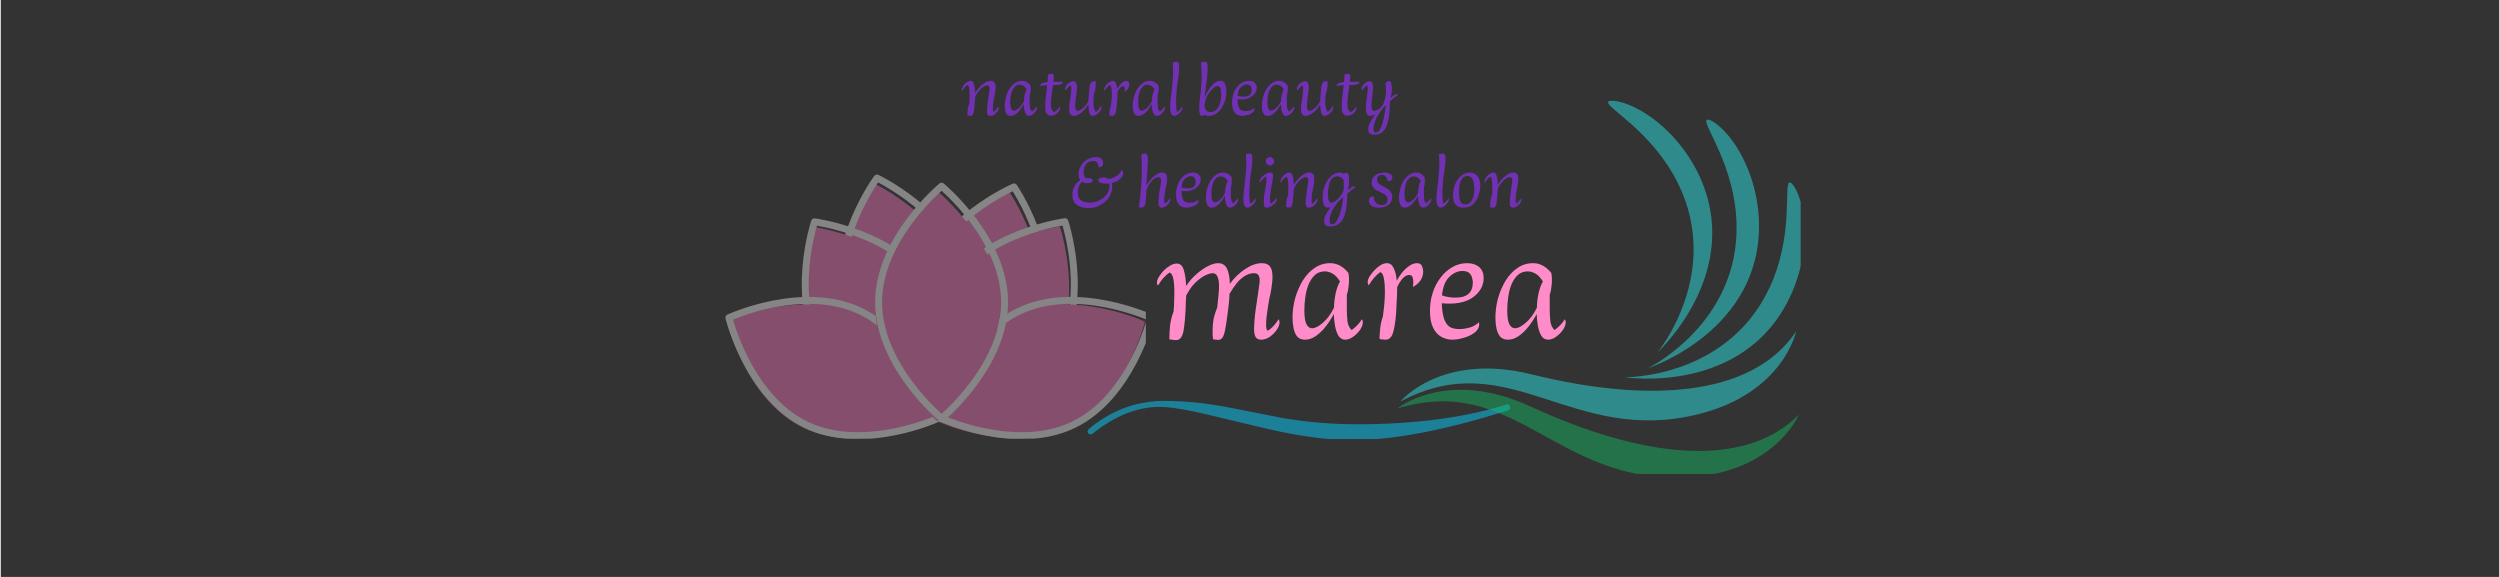 <svg xmlns="http://www.w3.org/2000/svg" xmlns:xlink="http://www.w3.org/1999/xlink" width="260" zoomAndPan="magnify" viewBox="0 0 194.88 45" height="60" preserveAspectRatio="xMidYMid meet" version="1.0"><rect x="0" y="0" width="194.88" height="45" fill="#333333" stroke="none"/><defs><filter x="0%" y="0%" width="100%" height="100%" id="046d81841b"><feColorMatrix values="0 0 0 0 1 0 0 0 0 1 0 0 0 0 1 0 0 0 1 0" color-interpolation-filters="sRGB"/></filter><g/><mask id="a2d3e90fd3"><g filter="url(#046d81841b)"><rect x="-19.488" width="233.856" fill="#000000" y="-4.5" height="54" fill-opacity="0.4"/></g></mask><clipPath id="a7aa261946"><path d="M 17 10 L 33.316 10 L 33.316 21.215 L 17 21.215 Z M 17 10 " clip-rule="nonzero"/></clipPath><clipPath id="63c72b6476"><path d="M 16 10 L 33.316 10 L 33.316 21.215 L 16 21.215 Z M 16 10 " clip-rule="nonzero"/></clipPath><clipPath id="f20b6446ee"><path d="M 0.336 10 L 17 10 L 17 21.215 L 0.336 21.215 Z M 0.336 10 " clip-rule="nonzero"/></clipPath><clipPath id="6a432627ea"><path d="M 0.336 10 L 18 10 L 18 21.215 L 0.336 21.215 Z M 0.336 10 " clip-rule="nonzero"/></clipPath><clipPath id="a83dc251c7"><rect x="0" width="34" y="0" height="22"/></clipPath><mask id="ff5cee5fb9"><g filter="url(#046d81841b)"><rect x="-19.488" width="233.856" fill="#000000" y="-4.5" height="54" fill-opacity="0.58"/></g></mask><clipPath id="a90adfbafe"><path d="M 0.77 0.246 L 33.746 0.246 L 33.746 3.246 L 0.77 3.246 Z M 0.77 0.246 " clip-rule="nonzero"/></clipPath><clipPath id="b43f09430b"><rect x="0" width="35" y="0" height="4"/></clipPath><mask id="923ad15052"><g filter="url(#046d81841b)"><rect x="-19.488" width="233.856" fill="#000000" y="-4.5" height="54" fill-opacity="0.45"/></g></mask><clipPath id="5852bd2b1b"><path d="M 18.625 7.203 L 32.391 7.203 L 32.391 22.566 L 18.625 22.566 Z M 18.625 7.203 " clip-rule="nonzero"/></clipPath><clipPath id="146d8ae866"><path d="M 17 0.73 L 26 0.73 L 26 21 L 17 21 Z M 17 0.73 " clip-rule="nonzero"/></clipPath><clipPath id="591c226de1"><path d="M 0.91 23.383 L 32.344 23.383 L 32.344 29.965 L 0.91 29.965 Z M 0.91 23.383 " clip-rule="nonzero"/></clipPath><clipPath id="5b1f22e862"><path d="M 1 18 L 32.391 18 L 32.391 26 L 1 26 Z M 1 18 " clip-rule="nonzero"/></clipPath><clipPath id="e2f62a662a"><rect x="0" width="33" y="0" height="31"/></clipPath></defs><g mask="url(#a2d3e90fd3)"><g transform="matrix(1, 0, 0, 1, 56, 13)"><g clip-path="url(#a83dc251c7)"><path fill="#ff75c3" d="M 9.547 11.176 C 10.758 15.984 16.465 18.691 16.465 18.691 C 16.465 18.691 20.203 13.605 18.992 8.797 C 17.781 3.988 12.078 1.285 12.078 1.285 C 12.078 1.285 8.336 6.371 9.547 11.176 " fill-opacity="1" fill-rule="nonzero"/><path stroke-linecap="round" transform="matrix(0.017, 0, 0, -0.017, -18.726, 47.188)" fill="none" stroke-linejoin="round" d="M 1677.521 2136.754 C 1749.37 1851.444 2087.988 1690.826 2087.988 1690.826 C 2087.988 1690.826 2309.793 1992.592 2237.943 2277.902 C 2166.094 2563.213 1827.709 2723.598 1827.709 2723.598 C 1827.709 2723.598 1605.672 2421.832 1677.521 2136.754 Z M 1677.521 2136.754 " stroke="#ffffff" stroke-width="31.837" stroke-opacity="1" stroke-miterlimit="10"/><path fill="#ff75c3" d="M 15.488 9.23 C 14.105 13.988 17.66 19.211 17.66 19.211 C 17.66 19.211 23.457 16.711 24.84 11.953 C 26.227 7.191 22.672 1.973 22.672 1.973 C 22.672 1.973 16.871 4.469 15.488 9.23 " fill-opacity="1" fill-rule="nonzero"/><path stroke-linecap="round" transform="matrix(0.017, 0, 0, -0.017, -18.726, 47.188)" fill="none" stroke-linejoin="round" d="M 2030.045 2252.176 C 1947.998 1969.879 2158.91 1660.001 2158.91 1660.001 C 2158.91 1660.001 2502.858 1808.334 2584.905 2090.631 C 2667.184 2373.16 2456.272 2682.807 2456.272 2682.807 C 2456.272 2682.807 2112.092 2534.705 2030.045 2252.176 Z M 2030.045 2252.176 " stroke="#ffffff" stroke-width="31.837" stroke-opacity="1" stroke-miterlimit="10"/><path fill="#ff75c3" d="M 25.98 14.852 C 23.355 19.055 17.094 19.883 17.094 19.883 C 17.094 19.883 15.094 13.895 17.719 9.691 C 20.348 5.488 26.609 4.66 26.609 4.66 C 26.609 4.66 28.609 10.648 25.98 14.852 " fill-opacity="1" fill-rule="nonzero"/><path stroke-linecap="round" transform="matrix(0.017, 0, 0, -0.017, -18.726, 47.188)" fill="none" stroke-linejoin="round" d="M 2652.582 1918.657 C 2496.832 1669.271 2125.303 1620.136 2125.303 1620.136 C 2125.303 1620.136 2006.636 1975.441 2162.386 2224.827 C 2318.368 2474.213 2689.897 2523.348 2689.897 2523.348 C 2689.897 2523.348 2808.564 2168.043 2652.582 1918.657 Z M 2652.582 1918.657 " stroke="#ffffff" stroke-width="31.837" stroke-opacity="1" stroke-miterlimit="10"/><path fill="#ff75c3" d="M 7.898 14.863 C 10.539 19.059 16.801 19.871 16.801 19.871 C 16.801 19.871 18.785 13.875 16.148 9.68 C 13.512 5.48 7.246 4.672 7.246 4.672 C 7.246 4.672 5.262 10.664 7.898 14.863 " fill-opacity="1" fill-rule="nonzero"/><path stroke-linecap="round" transform="matrix(0.017, 0, 0, -0.017, -18.726, 47.188)" fill="none" stroke-linejoin="round" d="M 1579.714 1917.962 C 1736.391 1669.04 2107.92 1620.831 2107.92 1620.831 C 2107.92 1620.831 2225.66 1976.6 2069.214 2225.522 C 1912.769 2474.676 1541.008 2522.653 1541.008 2522.653 C 1541.008 2522.653 1423.268 2167.116 1579.714 1917.962 Z M 1579.714 1917.962 " stroke="#ffffff" stroke-width="31.837" stroke-opacity="1" stroke-miterlimit="10"/><g clip-path="url(#a7aa261946)"><path fill="#ff75c3" d="M 27.273 20.367 C 22.809 22.516 17.074 19.871 17.074 19.871 C 17.074 19.871 18.582 13.738 23.051 11.59 C 27.516 9.438 33.25 12.086 33.25 12.086 C 33.25 12.086 31.742 18.215 27.273 20.367 " fill-opacity="1" fill-rule="nonzero"/></g><g clip-path="url(#63c72b6476)"><path stroke-linecap="round" transform="matrix(0.017, 0, 0, -0.017, -18.726, 47.188)" fill="none" stroke-linejoin="round" d="M 2729.298 1591.396 C 2464.384 1463.922 2124.144 1620.831 2124.144 1620.831 C 2124.144 1620.831 2213.607 1984.712 2478.754 2112.186 C 2743.668 2239.892 3083.908 2082.751 3083.908 2082.751 C 3083.908 2082.751 2994.444 1719.102 2729.298 1591.396 Z M 2729.298 1591.396 " stroke="#ffffff" stroke-width="31.837" stroke-opacity="1" stroke-miterlimit="10"/></g><g clip-path="url(#f20b6446ee)"><path fill="#ff75c3" d="M 6.602 20.367 C 11.066 22.516 16.801 19.871 16.801 19.871 C 16.801 19.871 15.293 13.738 10.824 11.59 C 6.359 9.438 0.625 12.086 0.625 12.086 C 0.625 12.086 2.133 18.215 6.602 20.367 " fill-opacity="1" fill-rule="nonzero"/></g><g clip-path="url(#6a432627ea)"><path stroke-linecap="round" transform="matrix(0.017, 0, 0, -0.017, -18.726, 47.188)" fill="none" stroke-linejoin="round" d="M 1502.766 1591.396 C 1767.68 1463.922 2107.92 1620.831 2107.92 1620.831 C 2107.92 1620.831 2018.456 1984.712 1753.31 2112.186 C 1488.396 2239.892 1148.156 2082.751 1148.156 2082.751 C 1148.156 2082.751 1237.619 1719.102 1502.766 1591.396 Z M 1502.766 1591.396 " stroke="#ffffff" stroke-width="31.837" stroke-opacity="1" stroke-miterlimit="10"/></g><path fill="#ff75c3" d="M 21.945 10.895 C 21.945 15.852 17.074 19.871 17.074 19.871 C 17.074 19.871 12.203 15.852 12.203 10.895 C 12.203 5.938 17.074 1.918 17.074 1.918 C 17.074 1.918 21.945 5.938 21.945 10.895 " fill-opacity="1" fill-rule="nonzero"/><path stroke-linecap="round" transform="matrix(0.017, 0, 0, -0.017, -18.726, 47.188)" fill="none" stroke-linejoin="round" d="M 2413.162 2153.441 C 2413.162 1859.324 2124.144 1620.831 2124.144 1620.831 C 2124.144 1620.831 1835.125 1859.324 1835.125 2153.441 C 1835.125 2447.559 2124.144 2686.051 2124.144 2686.051 C 2124.144 2686.051 2413.162 2447.559 2413.162 2153.441 Z M 2413.162 2153.441 " stroke="#ffffff" stroke-width="31.837" stroke-opacity="1" stroke-miterlimit="10"/></g></g></g><g mask="url(#ff5cee5fb9)"><g transform="matrix(1, 0, 0, 1, 84, 31)"><g clip-path="url(#b43f09430b)"><g clip-path="url(#a90adfbafe)"><path fill="#0eb8e4" d="M 33.551 1.016 C 28.633 2.559 24.605 3.328 21.465 3.328 C 19.805 3.328 17.887 3.105 15.707 2.652 C 15.383 2.594 13.637 2.184 10.473 1.418 C 8.617 0.965 7.254 0.738 6.387 0.738 C 4.637 0.738 2.895 1.434 1.168 2.824 C 1.121 2.859 1.074 2.879 1.027 2.879 C 0.855 2.879 0.77 2.797 0.77 2.633 C 0.77 2.578 0.797 2.523 0.855 2.477 C 2.605 1.004 4.578 0.27 6.77 0.27 C 8.266 0.27 9.863 0.426 11.566 0.738 C 13.074 1.027 14.578 1.324 16.074 1.625 C 17.973 1.938 19.887 2.094 21.812 2.094 C 26.266 2.094 30.129 1.586 33.41 0.566 C 33.621 0.508 33.723 0.586 33.723 0.809 C 33.723 0.914 33.668 0.98 33.551 1.016 Z M 33.551 1.016 " fill-opacity="1" fill-rule="nonzero"/></g></g></g></g><g mask="url(#923ad15052)"><g transform="matrix(1, 0, 0, 1, 108, 7)"><g clip-path="url(#e2f62a662a)"><g clip-path="url(#5852bd2b1b)"><path fill="#2bf6f6" d="M 29.957 15.453 C 26.625 22.551 18.672 22.426 18.672 22.426 C 18.672 22.426 27.871 23.863 31.535 16.211 C 32.688 13.809 32.84 11.367 32.594 9.711 C 32.34 8.027 31.715 7.148 31.516 7.238 C 31.062 7.438 31.879 11.367 29.957 15.453 " fill-opacity="1" fill-rule="nonzero"/></g><path fill="#2bf6f6" d="M 27.391 10.391 C 27.629 18.23 20.484 21.719 20.484 21.719 C 20.484 21.719 29.336 18.836 29.141 10.352 C 29.078 7.688 28.109 5.445 27.137 4.078 C 26.148 2.691 25.195 2.191 25.059 2.359 C 24.746 2.746 27.25 5.879 27.391 10.391 " fill-opacity="1" fill-rule="nonzero"/><g clip-path="url(#146d8ae866)"><path fill="#2bf6f6" d="M 22.824 7.301 C 26.297 14.328 21.242 20.469 21.242 20.469 C 21.242 20.469 28.102 14.176 24.402 6.535 C 23.238 4.141 21.426 2.5 19.977 1.66 C 18.504 0.809 17.426 0.75 17.371 0.957 C 17.246 1.438 20.824 3.25 22.824 7.301 " fill-opacity="1" fill-rule="nonzero"/></g><g clip-path="url(#591c226de1)"><path fill="#10bf66" d="M 0.91 24.875 C 0.91 24.875 4.773 21.68 11.34 24.715 C 19.832 28.637 27.93 29.723 32.258 25.332 C 32.258 25.332 30.395 29.84 23.609 30.227 C 13.352 30.812 10.129 22.02 0.91 24.875 " fill-opacity="1" fill-rule="nonzero"/></g><g clip-path="url(#5b1f22e862)"><path fill="#2bf6f6" d="M 1.164 24.324 C 1.164 24.324 4.355 20.453 11.379 22.195 C 20.457 24.445 28.613 23.98 32.035 18.852 C 32.035 18.852 31.059 23.633 24.465 25.293 C 14.504 27.805 9.676 19.777 1.164 24.324 " fill-opacity="1" fill-rule="nonzero"/></g></g></g></g><g fill="#ff8cc9" fill-opacity="1"><g transform="translate(89.962, 26.324)"><g><path d="M 9.703 -1.422 C 9.754 -1.359 9.781 -1.273 9.781 -1.172 C 9.781 -0.992 9.707 -0.801 9.562 -0.594 C 9.414 -0.383 9.234 -0.203 9.016 -0.047 C 8.797 0.098 8.57 0.172 8.344 0.172 C 8.145 0.172 8.004 0.102 7.922 -0.031 C 7.836 -0.164 7.797 -0.367 7.797 -0.641 C 7.797 -0.816 7.805 -1.039 7.828 -1.312 C 7.848 -1.594 7.879 -1.883 7.922 -2.188 C 7.961 -2.488 8.004 -2.77 8.047 -3.031 C 8.086 -3.301 8.117 -3.516 8.141 -3.672 C 8.16 -3.836 8.18 -3.984 8.203 -4.109 C 8.223 -4.242 8.234 -4.359 8.234 -4.453 C 8.234 -4.648 8.195 -4.789 8.125 -4.875 C 8.062 -4.969 7.945 -5.016 7.781 -5.016 C 7.531 -5.016 7.285 -4.938 7.047 -4.781 C 6.816 -4.633 6.602 -4.438 6.406 -4.188 C 6.219 -3.945 6.039 -3.68 5.875 -3.391 C 5.875 -3.16 5.859 -2.914 5.828 -2.656 C 5.797 -2.406 5.766 -2.145 5.734 -1.875 C 5.66 -1.301 5.594 -0.863 5.531 -0.562 C 5.469 -0.27 5.395 -0.07 5.312 0.031 C 5.238 0.133 5.133 0.188 5 0.188 C 4.969 0.188 4.906 0.18 4.812 0.172 C 4.719 0.16 4.645 0.148 4.594 0.141 C 4.582 0.023 4.57 -0.082 4.562 -0.188 C 4.562 -0.289 4.562 -0.383 4.562 -0.469 C 4.562 -0.883 4.594 -1.238 4.656 -1.531 C 4.727 -1.82 4.816 -2.086 4.922 -2.328 C 4.961 -2.66 4.992 -2.969 5.016 -3.25 C 5.047 -3.531 5.062 -3.781 5.062 -4 C 5.062 -4.332 5.02 -4.582 4.938 -4.75 C 4.863 -4.926 4.738 -5.016 4.562 -5.016 C 4.414 -5.016 4.223 -4.957 3.984 -4.844 C 3.742 -4.727 3.488 -4.539 3.219 -4.281 C 2.957 -4.031 2.719 -3.691 2.5 -3.266 C 2.488 -3.086 2.477 -2.898 2.469 -2.703 C 2.469 -2.504 2.461 -2.312 2.453 -2.125 C 2.422 -1.539 2.379 -1.078 2.328 -0.734 C 2.285 -0.398 2.211 -0.16 2.109 -0.016 C 2.016 0.129 1.883 0.203 1.719 0.203 C 1.676 0.203 1.598 0.195 1.484 0.188 C 1.379 0.176 1.281 0.16 1.188 0.141 C 1.188 -0.242 1.207 -0.617 1.25 -0.984 C 1.301 -1.359 1.391 -1.703 1.516 -2.016 C 1.547 -2.305 1.562 -2.57 1.562 -2.812 C 1.57 -3.051 1.578 -3.273 1.578 -3.484 C 1.578 -4.516 1.445 -5.039 1.188 -5.062 C 0.832 -4.801 0.539 -4.469 0.312 -4.062 C 0.25 -4.102 0.219 -4.176 0.219 -4.281 C 0.219 -4.414 0.27 -4.566 0.375 -4.734 C 0.477 -4.898 0.602 -5.062 0.75 -5.219 C 0.906 -5.375 1.07 -5.504 1.25 -5.609 C 1.426 -5.711 1.598 -5.766 1.766 -5.766 C 2.035 -5.766 2.219 -5.598 2.312 -5.266 C 2.414 -4.93 2.477 -4.516 2.5 -4.016 C 2.719 -4.359 2.977 -4.66 3.281 -4.922 C 3.582 -5.191 3.883 -5.406 4.188 -5.562 C 4.488 -5.719 4.758 -5.797 5 -5.797 C 5.32 -5.797 5.551 -5.648 5.688 -5.359 C 5.82 -5.078 5.895 -4.688 5.906 -4.188 C 6.25 -4.656 6.648 -5.039 7.109 -5.344 C 7.566 -5.645 8 -5.797 8.406 -5.797 C 8.688 -5.797 8.895 -5.711 9.031 -5.547 C 9.164 -5.379 9.234 -5.102 9.234 -4.719 C 9.234 -4.551 9.219 -4.359 9.188 -4.141 C 9.164 -3.93 9.129 -3.695 9.078 -3.438 C 9.047 -3.32 9.008 -3.16 8.969 -2.953 C 8.938 -2.742 8.898 -2.516 8.859 -2.266 C 8.828 -2.023 8.797 -1.789 8.766 -1.562 C 8.742 -1.332 8.734 -1.141 8.734 -0.984 C 8.734 -0.867 8.742 -0.766 8.766 -0.672 C 8.785 -0.586 8.816 -0.539 8.859 -0.531 C 9.016 -0.613 9.172 -0.742 9.328 -0.922 C 9.492 -1.098 9.617 -1.266 9.703 -1.422 Z M 9.703 -1.422 "/></g></g></g><g fill="#ff8cc9" fill-opacity="1"><g transform="translate(100.242, 26.324)"><g><path d="M 5.922 -1.422 C 5.973 -1.359 6 -1.281 6 -1.188 C 6 -1.008 5.926 -0.812 5.781 -0.594 C 5.633 -0.383 5.453 -0.203 5.234 -0.047 C 5.023 0.098 4.82 0.172 4.625 0.172 C 4.406 0.172 4.227 0.066 4.094 -0.141 C 3.969 -0.359 3.879 -0.617 3.828 -0.922 C 3.773 -1.234 3.742 -1.535 3.734 -1.828 C 3.547 -1.473 3.332 -1.145 3.094 -0.844 C 2.852 -0.539 2.598 -0.297 2.328 -0.109 C 2.055 0.078 1.781 0.172 1.5 0.172 C 1.227 0.172 1.02 0.086 0.875 -0.078 C 0.738 -0.254 0.645 -0.473 0.594 -0.734 C 0.539 -1.004 0.516 -1.27 0.516 -1.531 C 0.516 -2.051 0.582 -2.562 0.719 -3.062 C 0.863 -3.562 1.062 -4.02 1.312 -4.438 C 1.57 -4.852 1.879 -5.18 2.234 -5.422 C 2.598 -5.672 3.004 -5.797 3.453 -5.797 C 3.992 -5.797 4.469 -5.539 4.875 -5.031 C 4.906 -4.883 4.922 -4.703 4.922 -4.484 C 4.922 -4.297 4.906 -4.098 4.875 -3.891 C 4.852 -3.68 4.812 -3.492 4.75 -3.328 C 4.75 -3.141 4.75 -2.945 4.75 -2.75 C 4.75 -2.551 4.75 -2.359 4.75 -2.172 C 4.75 -1.891 4.766 -1.598 4.797 -1.297 C 4.828 -1.004 4.938 -0.766 5.125 -0.578 C 5.258 -0.672 5.406 -0.797 5.562 -0.953 C 5.719 -1.109 5.836 -1.266 5.922 -1.422 Z M 2.047 -0.719 C 2.273 -0.719 2.551 -0.859 2.875 -1.141 C 3.207 -1.422 3.5 -1.816 3.75 -2.328 C 3.758 -2.691 3.801 -3.055 3.875 -3.422 C 3.957 -3.797 4.07 -4.113 4.219 -4.375 C 4.02 -4.688 3.816 -4.895 3.609 -5 C 3.41 -5.102 3.223 -5.156 3.047 -5.156 C 2.742 -5.156 2.488 -5.066 2.281 -4.891 C 2.082 -4.711 1.914 -4.473 1.781 -4.172 C 1.656 -3.867 1.566 -3.535 1.516 -3.172 C 1.461 -2.816 1.438 -2.461 1.438 -2.109 C 1.438 -1.629 1.488 -1.273 1.594 -1.047 C 1.707 -0.828 1.859 -0.719 2.047 -0.719 Z M 2.047 -0.719 "/></g></g></g><g fill="#ff8cc9" fill-opacity="1"><g transform="translate(106.4, 26.324)"><g><path d="M 4.047 -5.797 C 4.254 -5.797 4.391 -5.723 4.453 -5.578 C 4.516 -5.43 4.547 -5.285 4.547 -5.141 C 4.547 -4.91 4.484 -4.691 4.359 -4.484 C 4.234 -4.285 4.031 -4.102 3.75 -3.938 C 3.758 -4.008 3.766 -4.078 3.766 -4.141 C 3.773 -4.203 3.781 -4.258 3.781 -4.312 C 3.781 -4.457 3.758 -4.586 3.719 -4.703 C 3.676 -4.816 3.586 -4.875 3.453 -4.875 C 3.285 -4.875 3.117 -4.785 2.953 -4.609 C 2.797 -4.441 2.648 -4.211 2.516 -3.922 L 2.516 -3.609 C 2.516 -3.379 2.504 -3.129 2.484 -2.859 C 2.473 -2.586 2.457 -2.266 2.438 -1.891 C 2.375 -1.148 2.285 -0.617 2.172 -0.297 C 2.055 0.016 1.867 0.172 1.609 0.172 C 1.578 0.172 1.508 0.164 1.406 0.156 C 1.301 0.156 1.211 0.141 1.141 0.109 C 1.148 -0.191 1.172 -0.484 1.203 -0.766 C 1.234 -1.047 1.301 -1.336 1.406 -1.641 C 1.508 -2.391 1.562 -3.016 1.562 -3.516 C 1.562 -4.547 1.438 -5.07 1.188 -5.094 C 0.832 -4.82 0.539 -4.484 0.312 -4.078 C 0.25 -4.129 0.219 -4.207 0.219 -4.312 C 0.219 -4.438 0.266 -4.582 0.359 -4.75 C 0.461 -4.914 0.586 -5.078 0.734 -5.234 C 0.891 -5.398 1.051 -5.535 1.219 -5.641 C 1.395 -5.742 1.562 -5.797 1.719 -5.797 C 1.957 -5.797 2.133 -5.664 2.25 -5.406 C 2.375 -5.145 2.453 -4.816 2.484 -4.422 C 2.711 -4.848 2.969 -5.18 3.25 -5.422 C 3.539 -5.672 3.805 -5.797 4.047 -5.797 Z M 4.047 -5.797 "/></g></g></g><g fill="#ff8cc9" fill-opacity="1"><g transform="translate(111.009, 26.324)"><g><path d="M 2.766 -0.656 C 3.004 -0.656 3.258 -0.691 3.531 -0.766 C 3.812 -0.836 4.062 -0.977 4.281 -1.188 C 4.301 -1.125 4.312 -1.07 4.312 -1.031 C 4.312 -0.844 4.242 -0.676 4.109 -0.531 C 3.973 -0.383 3.797 -0.258 3.578 -0.156 C 3.367 -0.051 3.145 0.023 2.906 0.078 C 2.664 0.141 2.438 0.172 2.219 0.172 C 1.914 0.172 1.629 0.098 1.359 -0.047 C 1.098 -0.191 0.883 -0.426 0.719 -0.75 C 0.551 -1.082 0.469 -1.523 0.469 -2.078 C 0.469 -2.578 0.539 -3.051 0.688 -3.5 C 0.832 -3.945 1.035 -4.336 1.297 -4.672 C 1.555 -5.016 1.859 -5.285 2.203 -5.484 C 2.555 -5.691 2.941 -5.797 3.359 -5.797 C 3.754 -5.797 4.066 -5.695 4.297 -5.5 C 4.535 -5.301 4.656 -5.008 4.656 -4.625 C 4.656 -4.25 4.539 -3.91 4.312 -3.609 C 4.094 -3.305 3.785 -3.066 3.391 -2.891 C 2.992 -2.723 2.535 -2.641 2.016 -2.641 C 1.797 -2.641 1.586 -2.648 1.391 -2.672 C 1.41 -2.129 1.473 -1.711 1.578 -1.422 C 1.691 -1.129 1.844 -0.926 2.031 -0.812 C 2.227 -0.707 2.473 -0.656 2.766 -0.656 Z M 3 -5.188 C 2.633 -5.188 2.289 -5.031 1.969 -4.719 C 1.656 -4.406 1.469 -3.926 1.406 -3.281 C 1.738 -3.164 2.098 -3.109 2.484 -3.109 C 3.367 -3.109 3.812 -3.508 3.812 -4.312 C 3.812 -4.406 3.789 -4.52 3.75 -4.656 C 3.719 -4.801 3.645 -4.926 3.531 -5.031 C 3.414 -5.133 3.238 -5.188 3 -5.188 Z M 3 -5.188 "/></g></g></g><g fill="#ff8cc9" fill-opacity="1"><g transform="translate(116.067, 26.324)"><g><path d="M 5.922 -1.422 C 5.973 -1.359 6 -1.281 6 -1.188 C 6 -1.008 5.926 -0.812 5.781 -0.594 C 5.633 -0.383 5.453 -0.203 5.234 -0.047 C 5.023 0.098 4.82 0.172 4.625 0.172 C 4.406 0.172 4.227 0.066 4.094 -0.141 C 3.969 -0.359 3.879 -0.617 3.828 -0.922 C 3.773 -1.234 3.742 -1.535 3.734 -1.828 C 3.547 -1.473 3.332 -1.145 3.094 -0.844 C 2.852 -0.539 2.598 -0.297 2.328 -0.109 C 2.055 0.078 1.781 0.172 1.5 0.172 C 1.227 0.172 1.02 0.086 0.875 -0.078 C 0.738 -0.254 0.645 -0.473 0.594 -0.734 C 0.539 -1.004 0.516 -1.27 0.516 -1.531 C 0.516 -2.051 0.582 -2.562 0.719 -3.062 C 0.863 -3.562 1.062 -4.02 1.312 -4.438 C 1.57 -4.852 1.879 -5.18 2.234 -5.422 C 2.598 -5.672 3.004 -5.797 3.453 -5.797 C 3.992 -5.797 4.469 -5.539 4.875 -5.031 C 4.906 -4.883 4.922 -4.703 4.922 -4.484 C 4.922 -4.297 4.906 -4.098 4.875 -3.891 C 4.852 -3.68 4.812 -3.492 4.75 -3.328 C 4.75 -3.141 4.75 -2.945 4.75 -2.75 C 4.75 -2.551 4.75 -2.359 4.75 -2.172 C 4.75 -1.891 4.766 -1.598 4.797 -1.297 C 4.828 -1.004 4.938 -0.766 5.125 -0.578 C 5.258 -0.672 5.406 -0.797 5.562 -0.953 C 5.719 -1.109 5.836 -1.266 5.922 -1.422 Z M 2.047 -0.719 C 2.273 -0.719 2.551 -0.859 2.875 -1.141 C 3.207 -1.422 3.5 -1.816 3.75 -2.328 C 3.758 -2.691 3.801 -3.055 3.875 -3.422 C 3.957 -3.797 4.07 -4.113 4.219 -4.375 C 4.02 -4.688 3.816 -4.895 3.609 -5 C 3.41 -5.102 3.223 -5.156 3.047 -5.156 C 2.742 -5.156 2.488 -5.066 2.281 -4.891 C 2.082 -4.711 1.914 -4.473 1.781 -4.172 C 1.656 -3.867 1.566 -3.535 1.516 -3.172 C 1.461 -2.816 1.438 -2.461 1.438 -2.109 C 1.438 -1.629 1.488 -1.273 1.594 -1.047 C 1.707 -0.828 1.859 -0.719 2.047 -0.719 Z M 2.047 -0.719 "/></g></g></g><g fill="#7231b4" fill-opacity="1"><g transform="translate(74.849, 8.961)"><g><path d="M 2.969 -0.656 C 2.988 -0.625 3 -0.586 3 -0.547 C 3 -0.461 2.961 -0.367 2.891 -0.266 C 2.828 -0.172 2.742 -0.086 2.641 -0.016 C 2.535 0.047 2.43 0.078 2.328 0.078 C 2.234 0.078 2.164 0.047 2.125 -0.016 C 2.094 -0.078 2.078 -0.172 2.078 -0.297 C 2.078 -0.367 2.082 -0.469 2.094 -0.594 C 2.102 -0.727 2.117 -0.863 2.141 -1 C 2.16 -1.133 2.176 -1.258 2.188 -1.375 C 2.207 -1.5 2.223 -1.598 2.234 -1.672 C 2.254 -1.742 2.266 -1.812 2.266 -1.875 C 2.273 -1.938 2.281 -1.992 2.281 -2.047 C 2.281 -2.129 2.266 -2.191 2.234 -2.234 C 2.211 -2.273 2.164 -2.297 2.094 -2.297 C 1.969 -2.297 1.844 -2.242 1.719 -2.141 C 1.594 -2.047 1.477 -1.926 1.375 -1.781 C 1.27 -1.645 1.191 -1.5 1.141 -1.344 L 1.125 -0.984 C 1.102 -0.711 1.082 -0.5 1.062 -0.344 C 1.039 -0.195 1.008 -0.086 0.969 -0.016 C 0.926 0.047 0.867 0.078 0.797 0.078 C 0.766 0.078 0.723 0.07 0.672 0.062 C 0.629 0.062 0.586 0.055 0.547 0.047 C 0.547 -0.359 0.598 -0.676 0.703 -0.906 C 0.711 -1.039 0.719 -1.164 0.719 -1.281 C 0.719 -1.406 0.719 -1.516 0.719 -1.609 C 0.719 -2.078 0.66 -2.316 0.547 -2.328 C 0.379 -2.211 0.242 -2.062 0.141 -1.875 C 0.117 -1.895 0.109 -1.926 0.109 -1.969 C 0.109 -2.031 0.129 -2.098 0.172 -2.172 C 0.211 -2.254 0.266 -2.332 0.328 -2.406 C 0.398 -2.477 0.477 -2.535 0.562 -2.578 C 0.645 -2.629 0.723 -2.656 0.797 -2.656 C 0.891 -2.656 0.961 -2.609 1.016 -2.516 C 1.066 -2.43 1.098 -2.316 1.109 -2.172 C 1.129 -2.035 1.141 -1.875 1.141 -1.688 C 1.234 -1.852 1.348 -2.008 1.484 -2.156 C 1.617 -2.301 1.766 -2.422 1.922 -2.516 C 2.078 -2.609 2.227 -2.656 2.375 -2.656 C 2.5 -2.656 2.594 -2.613 2.656 -2.531 C 2.719 -2.457 2.75 -2.332 2.75 -2.156 C 2.75 -2.008 2.727 -1.816 2.688 -1.578 C 2.676 -1.523 2.66 -1.453 2.641 -1.359 C 2.617 -1.266 2.598 -1.16 2.578 -1.047 C 2.566 -0.93 2.555 -0.82 2.547 -0.719 C 2.535 -0.613 2.531 -0.523 2.531 -0.453 C 2.531 -0.398 2.535 -0.352 2.547 -0.312 C 2.555 -0.27 2.566 -0.242 2.578 -0.234 C 2.648 -0.273 2.723 -0.336 2.797 -0.422 C 2.867 -0.504 2.926 -0.582 2.969 -0.656 Z M 2.969 -0.656 "/></g></g></g><g fill="#7231b4" fill-opacity="1"><g transform="translate(78.083, 8.961)"><g><path d="M 2.703 -0.656 C 2.734 -0.625 2.75 -0.586 2.75 -0.547 C 2.75 -0.461 2.711 -0.367 2.641 -0.266 C 2.578 -0.172 2.492 -0.086 2.391 -0.016 C 2.297 0.047 2.207 0.078 2.125 0.078 C 2.02 0.078 1.938 0.031 1.875 -0.062 C 1.82 -0.164 1.781 -0.285 1.75 -0.422 C 1.727 -0.566 1.711 -0.707 1.703 -0.844 C 1.617 -0.676 1.52 -0.52 1.406 -0.375 C 1.301 -0.238 1.188 -0.129 1.062 -0.047 C 0.938 0.035 0.812 0.078 0.688 0.078 C 0.562 0.078 0.469 0.039 0.406 -0.031 C 0.344 -0.113 0.297 -0.211 0.266 -0.328 C 0.242 -0.453 0.234 -0.578 0.234 -0.703 C 0.234 -0.941 0.266 -1.176 0.328 -1.406 C 0.391 -1.633 0.477 -1.844 0.594 -2.031 C 0.719 -2.219 0.863 -2.367 1.031 -2.484 C 1.195 -2.598 1.379 -2.656 1.578 -2.656 C 1.828 -2.656 2.047 -2.535 2.234 -2.297 C 2.242 -2.234 2.25 -2.148 2.25 -2.047 C 2.25 -1.961 2.242 -1.875 2.234 -1.781 C 2.223 -1.688 2.203 -1.598 2.172 -1.516 C 2.172 -1.43 2.172 -1.344 2.172 -1.25 C 2.172 -1.164 2.172 -1.082 2.172 -1 C 2.172 -0.863 2.176 -0.727 2.188 -0.594 C 2.207 -0.457 2.258 -0.348 2.344 -0.266 C 2.406 -0.305 2.473 -0.363 2.547 -0.438 C 2.617 -0.508 2.672 -0.582 2.703 -0.656 Z M 0.938 -0.328 C 1.039 -0.328 1.164 -0.391 1.312 -0.516 C 1.469 -0.648 1.602 -0.832 1.719 -1.062 C 1.727 -1.227 1.75 -1.395 1.781 -1.562 C 1.812 -1.738 1.863 -1.883 1.938 -2 C 1.844 -2.145 1.75 -2.238 1.656 -2.281 C 1.562 -2.332 1.473 -2.359 1.391 -2.359 C 1.254 -2.359 1.141 -2.316 1.047 -2.234 C 0.953 -2.148 0.875 -2.039 0.812 -1.906 C 0.758 -1.77 0.719 -1.617 0.688 -1.453 C 0.664 -1.297 0.656 -1.133 0.656 -0.969 C 0.656 -0.75 0.68 -0.586 0.734 -0.484 C 0.785 -0.379 0.852 -0.328 0.938 -0.328 Z M 0.938 -0.328 "/></g></g></g><g fill="#7231b4" fill-opacity="1"><g transform="translate(80.905, 8.961)"><g><path d="M 1.953 -2.578 C 1.941 -2.535 1.922 -2.492 1.891 -2.453 C 1.867 -2.422 1.801 -2.391 1.688 -2.359 C 1.582 -2.336 1.41 -2.328 1.172 -2.328 C 1.141 -2.16 1.113 -1.984 1.094 -1.797 C 1.07 -1.617 1.051 -1.445 1.031 -1.281 C 1.008 -1.113 1 -0.969 1 -0.844 C 1 -0.488 1.094 -0.281 1.281 -0.219 C 1.363 -0.27 1.438 -0.328 1.5 -0.391 C 1.562 -0.453 1.625 -0.539 1.688 -0.656 C 1.707 -0.613 1.719 -0.57 1.719 -0.531 C 1.719 -0.438 1.68 -0.344 1.609 -0.25 C 1.535 -0.156 1.441 -0.078 1.328 -0.016 C 1.211 0.035 1.102 0.062 1 0.062 C 0.938 0.062 0.867 0.047 0.797 0.016 C 0.734 -0.016 0.676 -0.078 0.625 -0.172 C 0.582 -0.273 0.562 -0.426 0.562 -0.625 C 0.562 -0.738 0.566 -0.883 0.578 -1.062 C 0.598 -1.25 0.617 -1.453 0.641 -1.672 C 0.672 -1.891 0.695 -2.109 0.719 -2.328 C 0.656 -2.316 0.578 -2.305 0.484 -2.297 C 0.398 -2.285 0.301 -2.273 0.188 -2.266 C 0.176 -2.273 0.172 -2.289 0.172 -2.312 C 0.172 -2.363 0.195 -2.406 0.25 -2.438 C 0.312 -2.469 0.383 -2.492 0.469 -2.516 C 0.562 -2.535 0.656 -2.551 0.75 -2.562 C 0.758 -2.664 0.766 -2.766 0.766 -2.859 C 0.773 -2.961 0.781 -3.062 0.781 -3.156 C 0.844 -3.164 0.898 -3.176 0.953 -3.188 C 1.004 -3.195 1.047 -3.203 1.078 -3.203 C 1.141 -3.203 1.18 -3.18 1.203 -3.141 C 1.223 -3.109 1.234 -3.055 1.234 -2.984 C 1.234 -2.941 1.227 -2.883 1.219 -2.812 C 1.219 -2.738 1.211 -2.66 1.203 -2.578 Z M 1.953 -2.578 "/></g></g></g><g fill="#7231b4" fill-opacity="1"><g transform="translate(82.88, 8.961)"><g><path d="M 2.938 -0.703 C 2.969 -0.672 2.984 -0.633 2.984 -0.594 C 2.984 -0.52 2.957 -0.441 2.906 -0.359 C 2.863 -0.285 2.805 -0.211 2.734 -0.141 C 2.66 -0.078 2.582 -0.023 2.5 0.016 C 2.426 0.055 2.352 0.078 2.281 0.078 C 2.164 0.078 2.082 -0.004 2.031 -0.172 C 1.988 -0.336 1.961 -0.555 1.953 -0.828 C 1.848 -0.641 1.727 -0.477 1.594 -0.344 C 1.457 -0.207 1.32 -0.102 1.188 -0.031 C 1.051 0.039 0.926 0.078 0.812 0.078 C 0.676 0.078 0.582 0.031 0.531 -0.062 C 0.477 -0.156 0.453 -0.285 0.453 -0.453 C 0.453 -0.578 0.461 -0.719 0.484 -0.875 C 0.504 -1.031 0.531 -1.203 0.562 -1.391 C 0.57 -1.484 0.582 -1.594 0.594 -1.719 C 0.613 -1.844 0.625 -1.957 0.625 -2.062 C 0.625 -2.125 0.617 -2.176 0.609 -2.219 C 0.598 -2.27 0.586 -2.301 0.578 -2.312 C 0.43 -2.227 0.301 -2.094 0.188 -1.906 C 0.156 -1.938 0.141 -1.977 0.141 -2.031 C 0.141 -2.113 0.172 -2.203 0.234 -2.297 C 0.305 -2.391 0.391 -2.469 0.484 -2.531 C 0.586 -2.594 0.688 -2.625 0.781 -2.625 C 0.875 -2.625 0.941 -2.582 0.984 -2.5 C 1.035 -2.426 1.062 -2.301 1.062 -2.125 C 1.062 -1.957 1.035 -1.723 0.984 -1.422 C 0.941 -1.098 0.922 -0.852 0.922 -0.688 C 0.922 -0.438 0.984 -0.312 1.109 -0.312 C 1.18 -0.312 1.266 -0.344 1.359 -0.406 C 1.461 -0.469 1.566 -0.551 1.672 -0.656 C 1.785 -0.77 1.879 -0.906 1.953 -1.062 C 1.961 -1.164 1.969 -1.273 1.969 -1.391 C 1.977 -1.504 1.988 -1.625 2 -1.75 C 2.02 -2.062 2.055 -2.285 2.109 -2.422 C 2.16 -2.555 2.258 -2.625 2.406 -2.625 C 2.426 -2.625 2.445 -2.625 2.469 -2.625 C 2.488 -2.625 2.504 -2.625 2.516 -2.625 C 2.523 -2.582 2.531 -2.547 2.531 -2.516 C 2.531 -2.484 2.531 -2.445 2.531 -2.406 C 2.531 -2.27 2.516 -2.125 2.484 -1.969 C 2.461 -1.82 2.426 -1.695 2.375 -1.594 C 2.352 -1.383 2.344 -1.191 2.344 -1.016 C 2.344 -0.859 2.359 -0.707 2.391 -0.562 C 2.422 -0.414 2.473 -0.305 2.547 -0.234 C 2.629 -0.297 2.703 -0.363 2.766 -0.438 C 2.828 -0.52 2.883 -0.609 2.938 -0.703 Z M 2.938 -0.703 "/></g></g></g><g fill="#7231b4" fill-opacity="1"><g transform="translate(85.948, 8.961)"><g><path d="M 1.859 -2.656 C 1.953 -2.656 2.008 -2.617 2.031 -2.547 C 2.062 -2.484 2.078 -2.422 2.078 -2.359 C 2.078 -2.254 2.047 -2.156 1.984 -2.062 C 1.93 -1.969 1.844 -1.883 1.719 -1.812 C 1.727 -1.844 1.734 -1.867 1.734 -1.891 C 1.734 -1.922 1.734 -1.953 1.734 -1.984 C 1.734 -2.047 1.723 -2.102 1.703 -2.156 C 1.68 -2.207 1.641 -2.234 1.578 -2.234 C 1.504 -2.234 1.43 -2.191 1.359 -2.109 C 1.285 -2.035 1.219 -1.93 1.156 -1.797 L 1.156 -1.656 C 1.156 -1.551 1.148 -1.438 1.141 -1.312 C 1.129 -1.188 1.117 -1.039 1.109 -0.875 C 1.086 -0.531 1.051 -0.285 1 -0.141 C 0.945 0.004 0.859 0.078 0.734 0.078 C 0.723 0.078 0.691 0.07 0.641 0.062 C 0.598 0.062 0.555 0.055 0.516 0.047 C 0.523 -0.086 0.535 -0.219 0.547 -0.344 C 0.566 -0.477 0.598 -0.613 0.641 -0.75 C 0.691 -1.094 0.719 -1.379 0.719 -1.609 C 0.719 -2.078 0.66 -2.316 0.547 -2.328 C 0.379 -2.211 0.242 -2.062 0.141 -1.875 C 0.117 -1.895 0.109 -1.926 0.109 -1.969 C 0.109 -2.031 0.129 -2.098 0.172 -2.172 C 0.211 -2.254 0.266 -2.332 0.328 -2.406 C 0.398 -2.477 0.477 -2.535 0.562 -2.578 C 0.645 -2.629 0.723 -2.656 0.797 -2.656 C 0.898 -2.656 0.977 -2.594 1.031 -2.469 C 1.082 -2.352 1.117 -2.207 1.141 -2.031 C 1.242 -2.219 1.359 -2.367 1.484 -2.484 C 1.617 -2.598 1.742 -2.656 1.859 -2.656 Z M 1.859 -2.656 "/></g></g></g><g fill="#7231b4" fill-opacity="1"><g transform="translate(88.06, 8.961)"><g><path d="M 2.703 -0.656 C 2.734 -0.625 2.75 -0.586 2.75 -0.547 C 2.75 -0.461 2.711 -0.367 2.641 -0.266 C 2.578 -0.172 2.492 -0.086 2.391 -0.016 C 2.297 0.047 2.207 0.078 2.125 0.078 C 2.02 0.078 1.938 0.031 1.875 -0.062 C 1.82 -0.164 1.781 -0.285 1.75 -0.422 C 1.727 -0.566 1.711 -0.707 1.703 -0.844 C 1.617 -0.676 1.52 -0.52 1.406 -0.375 C 1.301 -0.238 1.188 -0.129 1.062 -0.047 C 0.938 0.035 0.812 0.078 0.688 0.078 C 0.562 0.078 0.469 0.039 0.406 -0.031 C 0.344 -0.113 0.297 -0.211 0.266 -0.328 C 0.242 -0.453 0.234 -0.578 0.234 -0.703 C 0.234 -0.941 0.266 -1.176 0.328 -1.406 C 0.391 -1.633 0.477 -1.844 0.594 -2.031 C 0.719 -2.219 0.863 -2.367 1.031 -2.484 C 1.195 -2.598 1.379 -2.656 1.578 -2.656 C 1.828 -2.656 2.047 -2.535 2.234 -2.297 C 2.242 -2.234 2.25 -2.148 2.25 -2.047 C 2.25 -1.961 2.242 -1.875 2.234 -1.781 C 2.223 -1.688 2.203 -1.598 2.172 -1.516 C 2.172 -1.43 2.172 -1.344 2.172 -1.25 C 2.172 -1.164 2.172 -1.082 2.172 -1 C 2.172 -0.863 2.176 -0.727 2.188 -0.594 C 2.207 -0.457 2.258 -0.348 2.344 -0.266 C 2.406 -0.305 2.473 -0.363 2.547 -0.438 C 2.617 -0.508 2.672 -0.582 2.703 -0.656 Z M 0.938 -0.328 C 1.039 -0.328 1.164 -0.391 1.312 -0.516 C 1.469 -0.648 1.602 -0.832 1.719 -1.062 C 1.727 -1.227 1.75 -1.395 1.781 -1.562 C 1.812 -1.738 1.863 -1.883 1.938 -2 C 1.844 -2.145 1.75 -2.238 1.656 -2.281 C 1.562 -2.332 1.473 -2.359 1.391 -2.359 C 1.254 -2.359 1.141 -2.316 1.047 -2.234 C 0.953 -2.148 0.875 -2.039 0.812 -1.906 C 0.758 -1.77 0.719 -1.617 0.688 -1.453 C 0.664 -1.297 0.656 -1.133 0.656 -0.969 C 0.656 -0.75 0.68 -0.586 0.734 -0.484 C 0.785 -0.379 0.852 -0.328 0.938 -0.328 Z M 0.938 -0.328 "/></g></g></g><g fill="#7231b4" fill-opacity="1"><g transform="translate(90.882, 8.961)"><g><path d="M 0.641 0.078 C 0.547 0.078 0.469 0.02 0.406 -0.094 C 0.352 -0.219 0.328 -0.391 0.328 -0.609 C 0.328 -0.742 0.336 -0.91 0.359 -1.109 C 0.379 -1.316 0.406 -1.547 0.438 -1.797 C 0.469 -2.047 0.492 -2.305 0.516 -2.578 C 0.547 -2.859 0.562 -3.141 0.562 -3.422 C 0.562 -3.535 0.555 -3.645 0.547 -3.75 C 0.547 -3.863 0.539 -3.977 0.531 -4.094 C 0.602 -4.113 0.664 -4.125 0.719 -4.125 C 0.781 -4.133 0.82 -4.141 0.844 -4.141 C 0.914 -4.141 0.961 -4.109 0.984 -4.047 C 1.016 -3.984 1.031 -3.852 1.031 -3.656 C 1.031 -3.508 1.02 -3.344 1 -3.156 C 0.977 -2.977 0.953 -2.801 0.922 -2.625 C 0.898 -2.445 0.879 -2.297 0.859 -2.172 C 0.848 -2.047 0.836 -1.906 0.828 -1.75 C 0.816 -1.594 0.805 -1.441 0.797 -1.297 C 0.797 -1.148 0.797 -1.02 0.797 -0.906 C 0.797 -0.77 0.801 -0.641 0.812 -0.516 C 0.82 -0.398 0.844 -0.305 0.875 -0.234 C 0.914 -0.254 0.961 -0.285 1.016 -0.328 C 1.066 -0.379 1.113 -0.43 1.156 -0.484 C 1.207 -0.547 1.242 -0.602 1.266 -0.656 C 1.285 -0.625 1.297 -0.586 1.297 -0.547 C 1.297 -0.492 1.273 -0.43 1.234 -0.359 C 1.191 -0.285 1.133 -0.211 1.062 -0.141 C 1 -0.078 0.93 -0.023 0.859 0.016 C 0.785 0.055 0.711 0.078 0.641 0.078 Z M 0.641 0.078 "/></g></g></g><g fill="#7231b4" fill-opacity="1"><g transform="translate(92.29, 8.961)"><g/></g></g><g fill="#7231b4" fill-opacity="1"><g transform="translate(93.149, 8.961)"><g><path d="M 1.984 -2.656 C 2.109 -2.656 2.203 -2.613 2.266 -2.531 C 2.336 -2.457 2.383 -2.359 2.406 -2.234 C 2.438 -2.109 2.453 -1.984 2.453 -1.859 C 2.453 -1.828 2.453 -1.797 2.453 -1.766 C 2.453 -1.734 2.453 -1.703 2.453 -1.672 C 2.422 -1.328 2.336 -1.02 2.203 -0.75 C 2.066 -0.488 1.898 -0.285 1.703 -0.141 C 1.516 0.004 1.316 0.078 1.109 0.078 C 0.973 0.078 0.852 0.047 0.75 -0.016 C 0.719 0.023 0.68 0.051 0.641 0.062 C 0.598 0.07 0.562 0.078 0.531 0.078 C 0.457 0.078 0.406 0.02 0.375 -0.094 C 0.344 -0.219 0.328 -0.367 0.328 -0.547 C 0.328 -0.766 0.344 -0.988 0.375 -1.219 C 0.406 -1.457 0.438 -1.723 0.469 -2.016 C 0.5 -2.316 0.516 -2.672 0.516 -3.078 C 0.516 -3.297 0.508 -3.492 0.5 -3.672 C 0.488 -3.859 0.477 -3.992 0.469 -4.078 C 0.594 -4.117 0.691 -4.141 0.766 -4.141 C 0.859 -4.141 0.914 -4.109 0.938 -4.047 C 0.969 -3.984 0.984 -3.875 0.984 -3.719 C 0.984 -3.531 0.973 -3.301 0.953 -3.031 C 0.93 -2.758 0.895 -2.473 0.844 -2.172 C 0.844 -2.141 0.832 -2.039 0.812 -1.875 C 0.801 -1.719 0.785 -1.539 0.766 -1.344 C 0.848 -1.57 0.953 -1.785 1.078 -1.984 C 1.203 -2.18 1.344 -2.344 1.5 -2.469 C 1.656 -2.594 1.816 -2.656 1.984 -2.656 Z M 2.016 -1.203 C 2.035 -1.379 2.047 -1.535 2.047 -1.672 C 2.047 -2.055 1.953 -2.25 1.766 -2.25 C 1.68 -2.25 1.582 -2.207 1.469 -2.125 C 1.363 -2.039 1.254 -1.926 1.141 -1.781 C 1.035 -1.645 0.945 -1.484 0.875 -1.297 C 0.801 -1.109 0.758 -0.898 0.75 -0.672 C 0.75 -0.648 0.75 -0.625 0.75 -0.594 C 0.758 -0.57 0.766 -0.551 0.766 -0.531 C 0.828 -0.406 0.891 -0.32 0.953 -0.281 C 1.023 -0.238 1.109 -0.219 1.203 -0.219 C 1.41 -0.219 1.582 -0.297 1.719 -0.453 C 1.863 -0.609 1.961 -0.859 2.016 -1.203 Z M 2.016 -1.203 "/></g></g></g><g fill="#7231b4" fill-opacity="1"><g transform="translate(95.822, 8.961)"><g><path d="M 1.266 -0.297 C 1.367 -0.297 1.484 -0.312 1.609 -0.344 C 1.742 -0.383 1.863 -0.453 1.969 -0.547 C 1.969 -0.516 1.969 -0.488 1.969 -0.469 C 1.969 -0.383 1.938 -0.305 1.875 -0.234 C 1.82 -0.172 1.742 -0.113 1.641 -0.062 C 1.547 -0.02 1.441 0.008 1.328 0.031 C 1.223 0.062 1.117 0.078 1.016 0.078 C 0.879 0.078 0.75 0.047 0.625 -0.016 C 0.5 -0.086 0.398 -0.195 0.328 -0.344 C 0.254 -0.5 0.219 -0.703 0.219 -0.953 C 0.219 -1.18 0.25 -1.395 0.312 -1.594 C 0.375 -1.801 0.461 -1.984 0.578 -2.141 C 0.703 -2.297 0.844 -2.422 1 -2.516 C 1.164 -2.609 1.344 -2.656 1.531 -2.656 C 1.719 -2.656 1.863 -2.609 1.969 -2.516 C 2.082 -2.43 2.141 -2.301 2.141 -2.125 C 2.141 -1.945 2.086 -1.789 1.984 -1.656 C 1.879 -1.52 1.734 -1.41 1.547 -1.328 C 1.367 -1.242 1.16 -1.203 0.922 -1.203 C 0.816 -1.203 0.723 -1.207 0.641 -1.219 C 0.648 -0.977 0.676 -0.789 0.719 -0.656 C 0.77 -0.52 0.836 -0.426 0.922 -0.375 C 1.016 -0.32 1.129 -0.297 1.266 -0.297 Z M 1.375 -2.375 C 1.207 -2.375 1.051 -2.301 0.906 -2.156 C 0.758 -2.02 0.672 -1.801 0.641 -1.5 C 0.797 -1.445 0.961 -1.422 1.141 -1.422 C 1.547 -1.422 1.75 -1.602 1.75 -1.969 C 1.75 -2.02 1.738 -2.078 1.719 -2.141 C 1.707 -2.203 1.672 -2.254 1.609 -2.297 C 1.555 -2.348 1.477 -2.375 1.375 -2.375 Z M 1.375 -2.375 "/></g></g></g><g fill="#7231b4" fill-opacity="1"><g transform="translate(98.14, 8.961)"><g><path d="M 2.703 -0.656 C 2.734 -0.625 2.75 -0.586 2.75 -0.547 C 2.75 -0.461 2.711 -0.367 2.641 -0.266 C 2.578 -0.172 2.492 -0.086 2.391 -0.016 C 2.297 0.047 2.207 0.078 2.125 0.078 C 2.02 0.078 1.938 0.031 1.875 -0.062 C 1.82 -0.164 1.781 -0.285 1.75 -0.422 C 1.727 -0.566 1.711 -0.707 1.703 -0.844 C 1.617 -0.676 1.52 -0.52 1.406 -0.375 C 1.301 -0.238 1.188 -0.129 1.062 -0.047 C 0.938 0.035 0.812 0.078 0.688 0.078 C 0.562 0.078 0.469 0.039 0.406 -0.031 C 0.344 -0.113 0.297 -0.211 0.266 -0.328 C 0.242 -0.453 0.234 -0.578 0.234 -0.703 C 0.234 -0.941 0.266 -1.176 0.328 -1.406 C 0.391 -1.633 0.477 -1.844 0.594 -2.031 C 0.719 -2.219 0.863 -2.367 1.031 -2.484 C 1.195 -2.598 1.379 -2.656 1.578 -2.656 C 1.828 -2.656 2.047 -2.535 2.234 -2.297 C 2.242 -2.234 2.25 -2.148 2.25 -2.047 C 2.25 -1.961 2.242 -1.875 2.234 -1.781 C 2.223 -1.688 2.203 -1.598 2.172 -1.516 C 2.172 -1.43 2.172 -1.344 2.172 -1.25 C 2.172 -1.164 2.172 -1.082 2.172 -1 C 2.172 -0.863 2.176 -0.727 2.188 -0.594 C 2.207 -0.457 2.258 -0.348 2.344 -0.266 C 2.406 -0.305 2.473 -0.363 2.547 -0.438 C 2.617 -0.508 2.672 -0.582 2.703 -0.656 Z M 0.938 -0.328 C 1.039 -0.328 1.164 -0.391 1.312 -0.516 C 1.469 -0.648 1.602 -0.832 1.719 -1.062 C 1.727 -1.227 1.75 -1.395 1.781 -1.562 C 1.812 -1.738 1.863 -1.883 1.938 -2 C 1.844 -2.145 1.75 -2.238 1.656 -2.281 C 1.562 -2.332 1.473 -2.359 1.391 -2.359 C 1.254 -2.359 1.141 -2.316 1.047 -2.234 C 0.953 -2.148 0.875 -2.039 0.812 -1.906 C 0.758 -1.77 0.719 -1.617 0.688 -1.453 C 0.664 -1.297 0.656 -1.133 0.656 -0.969 C 0.656 -0.75 0.68 -0.586 0.734 -0.484 C 0.785 -0.379 0.852 -0.328 0.938 -0.328 Z M 0.938 -0.328 "/></g></g></g><g fill="#7231b4" fill-opacity="1"><g transform="translate(100.962, 8.961)"><g><path d="M 2.938 -0.703 C 2.969 -0.672 2.984 -0.633 2.984 -0.594 C 2.984 -0.52 2.957 -0.441 2.906 -0.359 C 2.863 -0.285 2.805 -0.211 2.734 -0.141 C 2.66 -0.078 2.582 -0.023 2.5 0.016 C 2.426 0.055 2.352 0.078 2.281 0.078 C 2.164 0.078 2.082 -0.004 2.031 -0.172 C 1.988 -0.336 1.961 -0.555 1.953 -0.828 C 1.848 -0.641 1.727 -0.477 1.594 -0.344 C 1.457 -0.207 1.32 -0.102 1.188 -0.031 C 1.051 0.039 0.926 0.078 0.812 0.078 C 0.676 0.078 0.582 0.031 0.531 -0.062 C 0.477 -0.156 0.453 -0.285 0.453 -0.453 C 0.453 -0.578 0.461 -0.719 0.484 -0.875 C 0.504 -1.031 0.531 -1.203 0.562 -1.391 C 0.57 -1.484 0.582 -1.594 0.594 -1.719 C 0.613 -1.844 0.625 -1.957 0.625 -2.062 C 0.625 -2.125 0.617 -2.176 0.609 -2.219 C 0.598 -2.27 0.586 -2.301 0.578 -2.312 C 0.43 -2.227 0.301 -2.094 0.188 -1.906 C 0.156 -1.938 0.141 -1.977 0.141 -2.031 C 0.141 -2.113 0.172 -2.203 0.234 -2.297 C 0.305 -2.391 0.391 -2.469 0.484 -2.531 C 0.586 -2.594 0.688 -2.625 0.781 -2.625 C 0.875 -2.625 0.941 -2.582 0.984 -2.5 C 1.035 -2.426 1.062 -2.301 1.062 -2.125 C 1.062 -1.957 1.035 -1.723 0.984 -1.422 C 0.941 -1.098 0.922 -0.852 0.922 -0.688 C 0.922 -0.438 0.984 -0.312 1.109 -0.312 C 1.18 -0.312 1.266 -0.344 1.359 -0.406 C 1.461 -0.469 1.566 -0.551 1.672 -0.656 C 1.785 -0.77 1.879 -0.906 1.953 -1.062 C 1.961 -1.164 1.969 -1.273 1.969 -1.391 C 1.977 -1.504 1.988 -1.625 2 -1.75 C 2.02 -2.062 2.055 -2.285 2.109 -2.422 C 2.16 -2.555 2.258 -2.625 2.406 -2.625 C 2.426 -2.625 2.445 -2.625 2.469 -2.625 C 2.488 -2.625 2.504 -2.625 2.516 -2.625 C 2.523 -2.582 2.531 -2.547 2.531 -2.516 C 2.531 -2.484 2.531 -2.445 2.531 -2.406 C 2.531 -2.27 2.516 -2.125 2.484 -1.969 C 2.461 -1.82 2.426 -1.695 2.375 -1.594 C 2.352 -1.383 2.344 -1.191 2.344 -1.016 C 2.344 -0.859 2.359 -0.707 2.391 -0.562 C 2.422 -0.414 2.473 -0.305 2.547 -0.234 C 2.629 -0.297 2.703 -0.363 2.766 -0.438 C 2.828 -0.52 2.883 -0.609 2.938 -0.703 Z M 2.938 -0.703 "/></g></g></g><g fill="#7231b4" fill-opacity="1"><g transform="translate(104.03, 8.961)"><g><path d="M 1.953 -2.578 C 1.941 -2.535 1.922 -2.492 1.891 -2.453 C 1.867 -2.422 1.801 -2.391 1.688 -2.359 C 1.582 -2.336 1.41 -2.328 1.172 -2.328 C 1.141 -2.16 1.113 -1.984 1.094 -1.797 C 1.07 -1.617 1.051 -1.445 1.031 -1.281 C 1.008 -1.113 1 -0.969 1 -0.844 C 1 -0.488 1.094 -0.281 1.281 -0.219 C 1.363 -0.27 1.438 -0.328 1.5 -0.391 C 1.562 -0.453 1.625 -0.539 1.688 -0.656 C 1.707 -0.613 1.719 -0.57 1.719 -0.531 C 1.719 -0.438 1.68 -0.344 1.609 -0.25 C 1.535 -0.156 1.441 -0.078 1.328 -0.016 C 1.211 0.035 1.102 0.062 1 0.062 C 0.938 0.062 0.867 0.047 0.797 0.016 C 0.734 -0.016 0.676 -0.078 0.625 -0.172 C 0.582 -0.273 0.562 -0.426 0.562 -0.625 C 0.562 -0.738 0.566 -0.883 0.578 -1.062 C 0.598 -1.25 0.617 -1.453 0.641 -1.672 C 0.672 -1.891 0.695 -2.109 0.719 -2.328 C 0.656 -2.316 0.578 -2.305 0.484 -2.297 C 0.398 -2.285 0.301 -2.273 0.188 -2.266 C 0.176 -2.273 0.172 -2.289 0.172 -2.312 C 0.172 -2.363 0.195 -2.406 0.25 -2.438 C 0.312 -2.469 0.383 -2.492 0.469 -2.516 C 0.562 -2.535 0.656 -2.551 0.75 -2.562 C 0.758 -2.664 0.766 -2.766 0.766 -2.859 C 0.773 -2.961 0.781 -3.062 0.781 -3.156 C 0.844 -3.164 0.898 -3.176 0.953 -3.188 C 1.004 -3.195 1.047 -3.203 1.078 -3.203 C 1.141 -3.203 1.18 -3.18 1.203 -3.141 C 1.223 -3.109 1.234 -3.055 1.234 -2.984 C 1.234 -2.941 1.227 -2.883 1.219 -2.812 C 1.219 -2.738 1.211 -2.66 1.203 -2.578 Z M 1.953 -2.578 "/></g></g></g><g fill="#7231b4" fill-opacity="1"><g transform="translate(106.005, 8.961)"><g><path d="M 2.969 -1.547 C 2.895 -1.504 2.801 -1.438 2.688 -1.344 C 2.57 -1.258 2.457 -1.164 2.344 -1.062 C 2.344 -0.727 2.328 -0.398 2.297 -0.078 C 2.266 0.234 2.207 0.508 2.125 0.75 C 2.039 1 1.922 1.191 1.766 1.328 C 1.609 1.473 1.398 1.547 1.141 1.547 C 0.992 1.547 0.883 1.52 0.812 1.469 C 0.738 1.426 0.691 1.375 0.672 1.312 C 0.66 1.25 0.656 1.195 0.656 1.156 C 0.656 0.957 0.707 0.758 0.812 0.562 C 0.914 0.363 1.051 0.16 1.219 -0.047 C 1.145 -0.016 1.078 0.008 1.016 0.031 C 0.953 0.062 0.883 0.078 0.812 0.078 C 0.688 0.078 0.598 0.023 0.547 -0.078 C 0.492 -0.191 0.469 -0.336 0.469 -0.516 C 0.469 -0.609 0.473 -0.719 0.484 -0.844 C 0.492 -0.969 0.508 -1.094 0.531 -1.219 C 0.562 -1.406 0.582 -1.566 0.594 -1.703 C 0.613 -1.836 0.625 -1.957 0.625 -2.062 C 0.625 -2.125 0.617 -2.176 0.609 -2.219 C 0.598 -2.27 0.586 -2.301 0.578 -2.312 C 0.43 -2.227 0.301 -2.094 0.188 -1.906 C 0.156 -1.938 0.141 -1.977 0.141 -2.031 C 0.141 -2.113 0.172 -2.203 0.234 -2.297 C 0.305 -2.391 0.391 -2.469 0.484 -2.531 C 0.586 -2.594 0.688 -2.625 0.781 -2.625 C 0.875 -2.625 0.938 -2.586 0.969 -2.516 C 1.008 -2.441 1.031 -2.316 1.031 -2.141 C 1.031 -1.961 1.008 -1.723 0.969 -1.422 C 0.945 -1.285 0.93 -1.16 0.922 -1.047 C 0.91 -0.941 0.906 -0.848 0.906 -0.766 C 0.906 -0.461 0.973 -0.312 1.109 -0.312 C 1.129 -0.312 1.172 -0.32 1.234 -0.344 C 1.305 -0.363 1.391 -0.398 1.484 -0.453 C 1.578 -0.516 1.664 -0.602 1.75 -0.719 C 1.832 -0.832 1.898 -0.988 1.953 -1.188 C 2.016 -1.395 2.047 -1.648 2.047 -1.953 C 2.047 -2.023 2.039 -2.102 2.031 -2.188 C 2.031 -2.281 2.023 -2.375 2.016 -2.469 C 2.047 -2.531 2.086 -2.57 2.141 -2.594 C 2.203 -2.625 2.25 -2.641 2.281 -2.641 C 2.363 -2.641 2.422 -2.582 2.453 -2.469 C 2.484 -2.352 2.5 -2.211 2.5 -2.047 C 2.5 -1.891 2.488 -1.754 2.469 -1.641 C 2.445 -1.523 2.422 -1.414 2.391 -1.312 C 2.484 -1.406 2.57 -1.477 2.656 -1.531 C 2.738 -1.594 2.805 -1.625 2.859 -1.625 C 2.91 -1.625 2.945 -1.598 2.969 -1.547 Z M 1.281 1.375 C 1.375 1.375 1.461 1.305 1.547 1.172 C 1.629 1.047 1.703 0.879 1.766 0.672 C 1.828 0.461 1.879 0.234 1.922 -0.016 C 1.973 -0.273 2.008 -0.531 2.031 -0.781 L 1.859 -0.594 C 1.766 -0.488 1.672 -0.363 1.578 -0.219 C 1.484 -0.082 1.395 0.062 1.312 0.219 C 1.238 0.383 1.176 0.539 1.125 0.688 C 1.082 0.844 1.062 0.984 1.062 1.109 C 1.062 1.16 1.07 1.219 1.094 1.281 C 1.113 1.344 1.176 1.375 1.281 1.375 Z M 1.281 1.375 "/></g></g></g><g fill="#7231b4" fill-opacity="1"><g transform="translate(109.003, 8.961)"><g/></g></g><g fill="#7231b4" fill-opacity="1"><g transform="translate(65.855, 16.116)"><g/></g></g><g fill="#7231b4" fill-opacity="1"><g transform="translate(71.579, 16.116)"><g/></g></g><g fill="#7231b4" fill-opacity="1"><g transform="translate(77.303, 16.116)"><g/></g></g><g fill="#7231b4" fill-opacity="1"><g transform="translate(83.027, 16.116)"><g><path d="M 4.531 -2.609 C 4.531 -2.516 4.492 -2.414 4.422 -2.312 C 4.348 -2.207 4.242 -2.113 4.109 -2.031 C 3.973 -1.945 3.812 -1.883 3.625 -1.844 C 3.645 -1.801 3.656 -1.754 3.656 -1.703 C 3.664 -1.648 3.672 -1.594 3.672 -1.531 C 3.672 -1.344 3.625 -1.148 3.531 -0.953 C 3.445 -0.754 3.32 -0.578 3.156 -0.422 C 2.988 -0.266 2.789 -0.133 2.562 -0.031 C 2.332 0.062 2.078 0.109 1.797 0.109 C 1.648 0.109 1.504 0.094 1.359 0.062 C 1.223 0.031 1.094 -0.02 0.969 -0.094 C 0.844 -0.176 0.742 -0.281 0.672 -0.406 C 0.598 -0.539 0.562 -0.711 0.562 -0.922 C 0.562 -1.16 0.613 -1.379 0.719 -1.578 C 0.832 -1.785 0.984 -1.945 1.172 -2.062 C 1.129 -2.113 1.098 -2.176 1.078 -2.25 C 1.055 -2.332 1.047 -2.426 1.047 -2.531 C 1.047 -2.719 1.082 -2.891 1.156 -3.047 C 1.227 -3.211 1.328 -3.352 1.453 -3.469 C 1.578 -3.594 1.719 -3.688 1.875 -3.75 C 2.039 -3.82 2.211 -3.859 2.391 -3.859 C 2.578 -3.859 2.719 -3.816 2.812 -3.734 C 2.906 -3.648 2.953 -3.535 2.953 -3.391 C 2.953 -3.297 2.926 -3.219 2.875 -3.156 C 2.832 -3.102 2.766 -3.078 2.672 -3.078 C 2.648 -3.078 2.633 -3.078 2.625 -3.078 C 2.613 -3.078 2.602 -3.078 2.594 -3.078 C 2.594 -3.242 2.555 -3.363 2.484 -3.438 C 2.422 -3.52 2.316 -3.562 2.172 -3.562 C 1.973 -3.562 1.801 -3.488 1.656 -3.344 C 1.508 -3.195 1.438 -2.973 1.438 -2.672 C 1.438 -2.598 1.445 -2.52 1.469 -2.438 C 1.488 -2.352 1.531 -2.281 1.594 -2.219 C 1.625 -2.219 1.656 -2.219 1.688 -2.219 C 1.719 -2.219 1.742 -2.219 1.766 -2.219 C 2.016 -2.219 2.141 -2.156 2.141 -2.031 C 2.141 -1.957 2.094 -1.906 2 -1.875 C 1.914 -1.844 1.828 -1.828 1.734 -1.828 C 1.66 -1.828 1.586 -1.832 1.516 -1.844 C 1.441 -1.863 1.375 -1.895 1.312 -1.938 C 1.207 -1.844 1.125 -1.719 1.062 -1.562 C 1.008 -1.414 0.984 -1.266 0.984 -1.109 C 0.984 -0.891 1.023 -0.723 1.109 -0.609 C 1.203 -0.492 1.316 -0.414 1.453 -0.375 C 1.598 -0.332 1.75 -0.312 1.906 -0.312 C 2.156 -0.312 2.375 -0.352 2.562 -0.438 C 2.758 -0.52 2.926 -0.625 3.062 -0.75 C 3.195 -0.883 3.297 -1.023 3.359 -1.172 C 3.422 -1.328 3.453 -1.477 3.453 -1.625 C 3.453 -1.695 3.441 -1.758 3.422 -1.812 C 3.379 -1.801 3.336 -1.797 3.297 -1.797 C 3.254 -1.797 3.211 -1.797 3.172 -1.797 C 2.992 -1.797 2.848 -1.816 2.734 -1.859 C 2.629 -1.91 2.578 -2.004 2.578 -2.141 C 2.629 -2.18 2.688 -2.211 2.75 -2.234 C 2.82 -2.266 2.906 -2.281 3 -2.281 C 3.07 -2.281 3.141 -2.27 3.203 -2.25 C 3.273 -2.227 3.344 -2.195 3.406 -2.156 C 3.613 -2.195 3.785 -2.258 3.922 -2.344 C 4.066 -2.426 4.176 -2.508 4.25 -2.594 C 4.32 -2.688 4.359 -2.77 4.359 -2.844 C 4.41 -2.832 4.453 -2.805 4.484 -2.766 C 4.516 -2.723 4.531 -2.672 4.531 -2.609 Z M 4.531 -2.609 "/></g></g></g><g fill="#7231b4" fill-opacity="1"><g transform="translate(87.583, 16.116)"><g/></g></g><g fill="#7231b4" fill-opacity="1"><g transform="translate(88.442, 16.116)"><g><path d="M 2.75 -0.656 C 2.77 -0.625 2.781 -0.586 2.781 -0.547 C 2.781 -0.461 2.742 -0.367 2.672 -0.266 C 2.609 -0.172 2.523 -0.086 2.422 -0.016 C 2.316 0.047 2.211 0.078 2.109 0.078 C 2.016 0.078 1.945 0.047 1.906 -0.016 C 1.875 -0.078 1.859 -0.172 1.859 -0.297 C 1.859 -0.367 1.863 -0.469 1.875 -0.594 C 1.883 -0.727 1.895 -0.863 1.906 -1 C 1.926 -1.133 1.945 -1.258 1.969 -1.375 C 1.988 -1.5 2.004 -1.598 2.016 -1.672 C 2.023 -1.742 2.035 -1.812 2.047 -1.875 C 2.055 -1.938 2.062 -1.992 2.062 -2.047 C 2.062 -2.129 2.047 -2.191 2.016 -2.234 C 1.984 -2.273 1.93 -2.297 1.859 -2.297 C 1.766 -2.297 1.664 -2.266 1.562 -2.203 C 1.469 -2.141 1.379 -2.055 1.297 -1.953 C 1.211 -1.848 1.133 -1.734 1.062 -1.609 C 1 -1.492 0.953 -1.379 0.922 -1.266 C 0.91 -0.805 0.883 -0.469 0.844 -0.25 C 0.801 -0.031 0.695 0.078 0.531 0.078 C 0.508 0.078 0.477 0.07 0.438 0.062 C 0.395 0.062 0.359 0.055 0.328 0.047 C 0.379 -0.297 0.422 -0.645 0.453 -1 C 0.492 -1.352 0.52 -1.695 0.531 -2.031 C 0.551 -2.363 0.562 -2.676 0.562 -2.969 C 0.562 -3.238 0.555 -3.473 0.547 -3.672 C 0.535 -3.867 0.523 -4.004 0.516 -4.078 C 0.641 -4.117 0.738 -4.141 0.812 -4.141 C 0.895 -4.141 0.953 -4.102 0.984 -4.031 C 1.016 -3.969 1.031 -3.852 1.031 -3.688 C 1.031 -3.633 1.031 -3.562 1.031 -3.469 C 1.031 -3.375 1.023 -3.27 1.016 -3.156 C 1.016 -3.039 1.008 -2.926 1 -2.812 C 0.988 -2.695 0.977 -2.598 0.969 -2.516 C 0.957 -2.367 0.945 -2.227 0.938 -2.094 C 0.938 -1.969 0.93 -1.816 0.922 -1.641 C 1.004 -1.816 1.113 -1.977 1.25 -2.125 C 1.383 -2.281 1.531 -2.406 1.688 -2.5 C 1.844 -2.602 2 -2.656 2.156 -2.656 C 2.281 -2.656 2.375 -2.613 2.438 -2.531 C 2.5 -2.457 2.531 -2.332 2.531 -2.156 C 2.531 -2.082 2.523 -1.992 2.516 -1.891 C 2.504 -1.797 2.484 -1.691 2.453 -1.578 C 2.441 -1.523 2.426 -1.453 2.406 -1.359 C 2.395 -1.266 2.379 -1.16 2.359 -1.047 C 2.348 -0.93 2.332 -0.82 2.312 -0.719 C 2.301 -0.613 2.297 -0.523 2.297 -0.453 C 2.297 -0.398 2.301 -0.352 2.312 -0.312 C 2.32 -0.27 2.336 -0.242 2.359 -0.234 C 2.43 -0.273 2.504 -0.336 2.578 -0.422 C 2.648 -0.504 2.707 -0.582 2.75 -0.656 Z M 2.75 -0.656 "/></g></g></g><g fill="#7231b4" fill-opacity="1"><g transform="translate(91.453, 16.116)"><g><path d="M 1.266 -0.297 C 1.367 -0.297 1.484 -0.312 1.609 -0.344 C 1.742 -0.383 1.863 -0.453 1.969 -0.547 C 1.969 -0.516 1.969 -0.488 1.969 -0.469 C 1.969 -0.383 1.938 -0.305 1.875 -0.234 C 1.82 -0.172 1.742 -0.113 1.641 -0.062 C 1.547 -0.02 1.441 0.008 1.328 0.031 C 1.223 0.062 1.117 0.078 1.016 0.078 C 0.879 0.078 0.75 0.047 0.625 -0.016 C 0.5 -0.086 0.398 -0.195 0.328 -0.344 C 0.254 -0.5 0.219 -0.703 0.219 -0.953 C 0.219 -1.18 0.25 -1.395 0.312 -1.594 C 0.375 -1.801 0.461 -1.984 0.578 -2.141 C 0.703 -2.297 0.844 -2.422 1 -2.516 C 1.164 -2.609 1.344 -2.656 1.531 -2.656 C 1.719 -2.656 1.863 -2.609 1.969 -2.516 C 2.082 -2.43 2.141 -2.301 2.141 -2.125 C 2.141 -1.945 2.086 -1.789 1.984 -1.656 C 1.879 -1.52 1.734 -1.41 1.547 -1.328 C 1.367 -1.242 1.16 -1.203 0.922 -1.203 C 0.816 -1.203 0.723 -1.207 0.641 -1.219 C 0.648 -0.977 0.676 -0.789 0.719 -0.656 C 0.77 -0.52 0.836 -0.426 0.922 -0.375 C 1.016 -0.32 1.129 -0.297 1.266 -0.297 Z M 1.375 -2.375 C 1.207 -2.375 1.051 -2.301 0.906 -2.156 C 0.758 -2.02 0.672 -1.801 0.641 -1.5 C 0.797 -1.445 0.961 -1.422 1.141 -1.422 C 1.547 -1.422 1.75 -1.602 1.75 -1.969 C 1.75 -2.02 1.738 -2.078 1.719 -2.141 C 1.707 -2.203 1.672 -2.254 1.609 -2.297 C 1.555 -2.348 1.477 -2.375 1.375 -2.375 Z M 1.375 -2.375 "/></g></g></g><g fill="#7231b4" fill-opacity="1"><g transform="translate(93.771, 16.116)"><g><path d="M 2.703 -0.656 C 2.734 -0.625 2.75 -0.586 2.75 -0.547 C 2.75 -0.461 2.711 -0.367 2.641 -0.266 C 2.578 -0.172 2.492 -0.086 2.391 -0.016 C 2.297 0.047 2.207 0.078 2.125 0.078 C 2.02 0.078 1.938 0.031 1.875 -0.062 C 1.82 -0.164 1.781 -0.285 1.75 -0.422 C 1.727 -0.566 1.711 -0.707 1.703 -0.844 C 1.617 -0.676 1.52 -0.52 1.406 -0.375 C 1.301 -0.238 1.188 -0.129 1.062 -0.047 C 0.938 0.035 0.812 0.078 0.688 0.078 C 0.562 0.078 0.469 0.039 0.406 -0.031 C 0.344 -0.113 0.297 -0.211 0.266 -0.328 C 0.242 -0.453 0.234 -0.578 0.234 -0.703 C 0.234 -0.941 0.266 -1.176 0.328 -1.406 C 0.391 -1.633 0.477 -1.844 0.594 -2.031 C 0.719 -2.219 0.863 -2.367 1.031 -2.484 C 1.195 -2.598 1.379 -2.656 1.578 -2.656 C 1.828 -2.656 2.047 -2.535 2.234 -2.297 C 2.242 -2.234 2.25 -2.148 2.25 -2.047 C 2.25 -1.961 2.242 -1.875 2.234 -1.781 C 2.223 -1.688 2.203 -1.598 2.172 -1.516 C 2.172 -1.43 2.172 -1.344 2.172 -1.25 C 2.172 -1.164 2.172 -1.082 2.172 -1 C 2.172 -0.863 2.176 -0.727 2.188 -0.594 C 2.207 -0.457 2.258 -0.348 2.344 -0.266 C 2.406 -0.305 2.473 -0.363 2.547 -0.438 C 2.617 -0.508 2.672 -0.582 2.703 -0.656 Z M 0.938 -0.328 C 1.039 -0.328 1.164 -0.391 1.312 -0.516 C 1.469 -0.648 1.602 -0.832 1.719 -1.062 C 1.727 -1.227 1.75 -1.395 1.781 -1.562 C 1.812 -1.738 1.863 -1.883 1.938 -2 C 1.844 -2.145 1.75 -2.238 1.656 -2.281 C 1.562 -2.332 1.473 -2.359 1.391 -2.359 C 1.254 -2.359 1.141 -2.316 1.047 -2.234 C 0.953 -2.148 0.875 -2.039 0.812 -1.906 C 0.758 -1.77 0.719 -1.617 0.688 -1.453 C 0.664 -1.297 0.656 -1.133 0.656 -0.969 C 0.656 -0.75 0.68 -0.586 0.734 -0.484 C 0.785 -0.379 0.852 -0.328 0.938 -0.328 Z M 0.938 -0.328 "/></g></g></g><g fill="#7231b4" fill-opacity="1"><g transform="translate(96.593, 16.116)"><g><path d="M 0.641 0.078 C 0.547 0.078 0.469 0.02 0.406 -0.094 C 0.352 -0.219 0.328 -0.391 0.328 -0.609 C 0.328 -0.742 0.336 -0.91 0.359 -1.109 C 0.379 -1.316 0.406 -1.547 0.438 -1.797 C 0.469 -2.047 0.492 -2.305 0.516 -2.578 C 0.547 -2.859 0.562 -3.141 0.562 -3.422 C 0.562 -3.535 0.555 -3.645 0.547 -3.75 C 0.547 -3.863 0.539 -3.977 0.531 -4.094 C 0.602 -4.113 0.664 -4.125 0.719 -4.125 C 0.781 -4.133 0.82 -4.141 0.844 -4.141 C 0.914 -4.141 0.961 -4.109 0.984 -4.047 C 1.016 -3.984 1.031 -3.852 1.031 -3.656 C 1.031 -3.508 1.02 -3.344 1 -3.156 C 0.977 -2.977 0.953 -2.801 0.922 -2.625 C 0.898 -2.445 0.879 -2.297 0.859 -2.172 C 0.848 -2.047 0.836 -1.906 0.828 -1.75 C 0.816 -1.594 0.805 -1.441 0.797 -1.297 C 0.797 -1.148 0.797 -1.02 0.797 -0.906 C 0.797 -0.77 0.801 -0.641 0.812 -0.516 C 0.82 -0.398 0.844 -0.305 0.875 -0.234 C 0.914 -0.254 0.961 -0.285 1.016 -0.328 C 1.066 -0.379 1.113 -0.43 1.156 -0.484 C 1.207 -0.547 1.242 -0.602 1.266 -0.656 C 1.285 -0.625 1.297 -0.586 1.297 -0.547 C 1.297 -0.492 1.273 -0.43 1.234 -0.359 C 1.191 -0.285 1.133 -0.211 1.062 -0.141 C 1 -0.078 0.93 -0.023 0.859 0.016 C 0.785 0.055 0.711 0.078 0.641 0.078 Z M 0.641 0.078 "/></g></g></g><g fill="#7231b4" fill-opacity="1"><g transform="translate(98.001, 16.116)"><g><path d="M 1 -3.219 C 0.906 -3.219 0.828 -3.25 0.766 -3.312 C 0.703 -3.375 0.672 -3.453 0.672 -3.547 C 0.672 -3.629 0.703 -3.703 0.766 -3.766 C 0.828 -3.828 0.906 -3.859 1 -3.859 C 1.082 -3.859 1.156 -3.828 1.219 -3.766 C 1.289 -3.703 1.328 -3.629 1.328 -3.547 C 1.328 -3.453 1.289 -3.375 1.219 -3.312 C 1.156 -3.25 1.082 -3.219 1 -3.219 Z M 0.75 0.078 C 0.645 0.078 0.578 0.039 0.547 -0.031 C 0.523 -0.113 0.516 -0.223 0.516 -0.359 C 0.516 -0.578 0.531 -0.785 0.562 -0.984 C 0.602 -1.191 0.641 -1.391 0.672 -1.578 C 0.703 -1.766 0.719 -1.938 0.719 -2.094 C 0.719 -2.133 0.719 -2.18 0.719 -2.234 C 0.719 -2.285 0.707 -2.32 0.688 -2.344 C 0.625 -2.312 0.547 -2.25 0.453 -2.156 C 0.359 -2.07 0.281 -1.977 0.219 -1.875 C 0.195 -1.895 0.188 -1.93 0.188 -1.984 C 0.188 -2.047 0.211 -2.113 0.266 -2.188 C 0.316 -2.258 0.383 -2.332 0.469 -2.406 C 0.551 -2.477 0.641 -2.535 0.734 -2.578 C 0.836 -2.629 0.938 -2.656 1.031 -2.656 C 1.125 -2.656 1.18 -2.633 1.203 -2.594 C 1.223 -2.551 1.234 -2.5 1.234 -2.438 C 1.234 -2.332 1.223 -2.203 1.203 -2.047 C 1.18 -1.898 1.148 -1.742 1.109 -1.578 C 1.078 -1.41 1.051 -1.238 1.031 -1.062 C 1.008 -0.895 1 -0.738 1 -0.594 C 1 -0.52 1 -0.453 1 -0.391 C 1.008 -0.328 1.02 -0.273 1.031 -0.234 C 1.125 -0.273 1.211 -0.336 1.297 -0.422 C 1.391 -0.504 1.457 -0.582 1.5 -0.656 C 1.52 -0.613 1.531 -0.578 1.531 -0.547 C 1.531 -0.484 1.504 -0.414 1.453 -0.344 C 1.398 -0.27 1.332 -0.203 1.25 -0.141 C 1.164 -0.078 1.078 -0.023 0.984 0.016 C 0.898 0.055 0.82 0.078 0.75 0.078 Z M 0.75 0.078 "/></g></g></g><g fill="#7231b4" fill-opacity="1"><g transform="translate(99.707, 16.116)"><g><path d="M 2.969 -0.656 C 2.988 -0.625 3 -0.586 3 -0.547 C 3 -0.461 2.961 -0.367 2.891 -0.266 C 2.828 -0.172 2.742 -0.086 2.641 -0.016 C 2.535 0.047 2.43 0.078 2.328 0.078 C 2.234 0.078 2.164 0.047 2.125 -0.016 C 2.094 -0.078 2.078 -0.172 2.078 -0.297 C 2.078 -0.367 2.082 -0.469 2.094 -0.594 C 2.102 -0.727 2.117 -0.863 2.141 -1 C 2.16 -1.133 2.176 -1.258 2.188 -1.375 C 2.207 -1.5 2.223 -1.598 2.234 -1.672 C 2.254 -1.742 2.266 -1.812 2.266 -1.875 C 2.273 -1.938 2.281 -1.992 2.281 -2.047 C 2.281 -2.129 2.266 -2.191 2.234 -2.234 C 2.211 -2.273 2.164 -2.297 2.094 -2.297 C 1.969 -2.297 1.844 -2.242 1.719 -2.141 C 1.594 -2.047 1.477 -1.926 1.375 -1.781 C 1.27 -1.645 1.191 -1.5 1.141 -1.344 L 1.125 -0.984 C 1.102 -0.711 1.082 -0.5 1.062 -0.344 C 1.039 -0.195 1.008 -0.086 0.969 -0.016 C 0.926 0.047 0.867 0.078 0.797 0.078 C 0.766 0.078 0.723 0.07 0.672 0.062 C 0.629 0.062 0.586 0.055 0.547 0.047 C 0.547 -0.359 0.598 -0.676 0.703 -0.906 C 0.711 -1.039 0.719 -1.164 0.719 -1.281 C 0.719 -1.406 0.719 -1.516 0.719 -1.609 C 0.719 -2.078 0.66 -2.316 0.547 -2.328 C 0.379 -2.211 0.242 -2.062 0.141 -1.875 C 0.117 -1.895 0.109 -1.926 0.109 -1.969 C 0.109 -2.031 0.129 -2.098 0.172 -2.172 C 0.211 -2.254 0.266 -2.332 0.328 -2.406 C 0.398 -2.477 0.477 -2.535 0.562 -2.578 C 0.645 -2.629 0.723 -2.656 0.797 -2.656 C 0.891 -2.656 0.961 -2.609 1.016 -2.516 C 1.066 -2.43 1.098 -2.316 1.109 -2.172 C 1.129 -2.035 1.141 -1.875 1.141 -1.688 C 1.234 -1.852 1.348 -2.008 1.484 -2.156 C 1.617 -2.301 1.766 -2.422 1.922 -2.516 C 2.078 -2.609 2.227 -2.656 2.375 -2.656 C 2.5 -2.656 2.594 -2.613 2.656 -2.531 C 2.719 -2.457 2.75 -2.332 2.75 -2.156 C 2.75 -2.008 2.727 -1.816 2.688 -1.578 C 2.676 -1.523 2.66 -1.453 2.641 -1.359 C 2.617 -1.266 2.598 -1.16 2.578 -1.047 C 2.566 -0.93 2.555 -0.82 2.547 -0.719 C 2.535 -0.613 2.531 -0.523 2.531 -0.453 C 2.531 -0.398 2.535 -0.352 2.547 -0.312 C 2.555 -0.27 2.566 -0.242 2.578 -0.234 C 2.648 -0.273 2.723 -0.336 2.797 -0.422 C 2.867 -0.504 2.926 -0.582 2.969 -0.656 Z M 2.969 -0.656 "/></g></g></g><g fill="#7231b4" fill-opacity="1"><g transform="translate(102.941, 16.116)"><g><path d="M 2.703 -1.484 C 2.629 -1.441 2.535 -1.379 2.422 -1.297 C 2.316 -1.211 2.207 -1.125 2.094 -1.031 C 2.082 -0.695 2.062 -0.375 2.031 -0.062 C 2 0.25 1.938 0.523 1.844 0.766 C 1.75 1.004 1.613 1.191 1.438 1.328 C 1.258 1.473 1.023 1.547 0.734 1.547 C 0.609 1.547 0.508 1.52 0.438 1.469 C 0.375 1.426 0.332 1.367 0.312 1.297 C 0.289 1.234 0.281 1.172 0.281 1.109 C 0.281 0.953 0.328 0.785 0.422 0.609 C 0.516 0.43 0.633 0.242 0.781 0.047 C 0.727 0.066 0.676 0.078 0.625 0.078 C 0.5 0.078 0.398 0.039 0.328 -0.031 C 0.266 -0.113 0.223 -0.211 0.203 -0.328 C 0.18 -0.453 0.172 -0.578 0.172 -0.703 C 0.172 -0.734 0.172 -0.766 0.172 -0.797 C 0.172 -0.836 0.172 -0.875 0.172 -0.906 C 0.203 -1.25 0.281 -1.551 0.406 -1.812 C 0.539 -2.082 0.703 -2.289 0.891 -2.438 C 1.086 -2.582 1.297 -2.656 1.516 -2.656 C 1.566 -2.656 1.617 -2.645 1.672 -2.625 C 1.723 -2.613 1.773 -2.594 1.828 -2.562 C 1.859 -2.594 1.895 -2.613 1.938 -2.625 C 1.977 -2.633 2.008 -2.641 2.031 -2.641 C 2.102 -2.641 2.156 -2.582 2.188 -2.469 C 2.219 -2.352 2.234 -2.211 2.234 -2.047 C 2.234 -1.891 2.223 -1.75 2.203 -1.625 C 2.18 -1.508 2.148 -1.395 2.109 -1.281 C 2.211 -1.363 2.305 -1.43 2.391 -1.484 C 2.473 -1.547 2.539 -1.578 2.594 -1.578 C 2.645 -1.578 2.68 -1.547 2.703 -1.484 Z M 0.578 -0.922 C 0.578 -0.516 0.672 -0.312 0.859 -0.312 C 0.953 -0.312 1.055 -0.352 1.172 -0.438 C 1.285 -0.531 1.398 -0.645 1.516 -0.781 C 1.629 -0.926 1.727 -1.094 1.812 -1.281 C 1.812 -1.332 1.812 -1.383 1.812 -1.438 C 1.812 -1.5 1.812 -1.555 1.812 -1.609 C 1.812 -1.691 1.812 -1.773 1.812 -1.859 C 1.812 -1.941 1.805 -2.02 1.797 -2.094 C 1.711 -2.195 1.629 -2.266 1.547 -2.297 C 1.461 -2.336 1.379 -2.359 1.297 -2.359 C 1.098 -2.359 0.941 -2.281 0.828 -2.125 C 0.723 -1.969 0.648 -1.711 0.609 -1.359 C 0.598 -1.273 0.586 -1.195 0.578 -1.125 C 0.578 -1.051 0.578 -0.984 0.578 -0.922 Z M 0.922 1.375 C 1.035 1.375 1.133 1.312 1.219 1.188 C 1.312 1.062 1.395 0.895 1.469 0.688 C 1.539 0.477 1.602 0.25 1.656 0 C 1.707 -0.25 1.742 -0.5 1.766 -0.75 C 1.711 -0.707 1.664 -0.664 1.625 -0.625 C 1.594 -0.594 1.562 -0.562 1.531 -0.531 C 1.426 -0.438 1.32 -0.316 1.219 -0.172 C 1.113 -0.035 1.02 0.102 0.938 0.25 C 0.863 0.406 0.805 0.555 0.766 0.703 C 0.723 0.848 0.703 0.984 0.703 1.109 C 0.703 1.16 0.711 1.219 0.734 1.281 C 0.754 1.344 0.816 1.375 0.922 1.375 Z M 0.922 1.375 "/></g></g></g><g fill="#7231b4" fill-opacity="1"><g transform="translate(105.671, 16.116)"><g/></g></g><g fill="#7231b4" fill-opacity="1"><g transform="translate(106.53, 16.116)"><g><path d="M 0.969 0.078 C 0.688 0.078 0.484 0.023 0.359 -0.078 C 0.242 -0.191 0.188 -0.312 0.188 -0.438 C 0.188 -0.477 0.191 -0.523 0.203 -0.578 C 0.223 -0.641 0.254 -0.691 0.297 -0.734 C 0.348 -0.773 0.414 -0.797 0.5 -0.797 C 0.508 -0.797 0.52 -0.797 0.531 -0.797 C 0.551 -0.797 0.57 -0.789 0.594 -0.781 C 0.582 -0.77 0.578 -0.754 0.578 -0.734 C 0.578 -0.711 0.578 -0.691 0.578 -0.672 C 0.578 -0.523 0.633 -0.395 0.75 -0.281 C 0.875 -0.176 1.023 -0.125 1.203 -0.125 C 1.359 -0.125 1.469 -0.16 1.531 -0.234 C 1.602 -0.316 1.641 -0.422 1.641 -0.547 C 1.641 -0.703 1.582 -0.82 1.469 -0.906 C 1.352 -0.988 1.219 -1.066 1.062 -1.141 C 0.945 -1.191 0.836 -1.242 0.734 -1.297 C 0.641 -1.359 0.562 -1.438 0.5 -1.531 C 0.438 -1.625 0.406 -1.738 0.406 -1.875 C 0.406 -2.07 0.457 -2.223 0.562 -2.328 C 0.664 -2.441 0.789 -2.523 0.938 -2.578 C 1.094 -2.629 1.234 -2.656 1.359 -2.656 C 1.441 -2.656 1.535 -2.645 1.641 -2.625 C 1.742 -2.602 1.832 -2.562 1.906 -2.5 C 1.977 -2.445 2.016 -2.367 2.016 -2.266 C 2.016 -2.191 1.988 -2.125 1.938 -2.062 C 1.895 -2 1.797 -1.977 1.641 -2 C 1.641 -2.133 1.598 -2.242 1.516 -2.328 C 1.441 -2.422 1.344 -2.469 1.219 -2.469 C 1.094 -2.469 0.992 -2.438 0.922 -2.375 C 0.848 -2.312 0.812 -2.227 0.812 -2.125 C 0.812 -1.988 0.859 -1.879 0.953 -1.797 C 1.047 -1.711 1.176 -1.633 1.344 -1.562 C 1.457 -1.508 1.562 -1.445 1.656 -1.375 C 1.758 -1.301 1.844 -1.211 1.906 -1.109 C 1.969 -1.016 2 -0.895 2 -0.75 C 2 -0.57 1.953 -0.422 1.859 -0.297 C 1.773 -0.172 1.656 -0.078 1.5 -0.016 C 1.344 0.047 1.164 0.078 0.969 0.078 Z M 0.969 0.078 "/></g></g></g><g fill="#7231b4" fill-opacity="1"><g transform="translate(108.831, 16.116)"><g><path d="M 2.703 -0.656 C 2.734 -0.625 2.75 -0.586 2.75 -0.547 C 2.75 -0.461 2.711 -0.367 2.641 -0.266 C 2.578 -0.172 2.492 -0.086 2.391 -0.016 C 2.297 0.047 2.207 0.078 2.125 0.078 C 2.02 0.078 1.938 0.031 1.875 -0.062 C 1.82 -0.164 1.781 -0.285 1.75 -0.422 C 1.727 -0.566 1.711 -0.707 1.703 -0.844 C 1.617 -0.676 1.52 -0.52 1.406 -0.375 C 1.301 -0.238 1.188 -0.129 1.062 -0.047 C 0.938 0.035 0.812 0.078 0.688 0.078 C 0.562 0.078 0.469 0.039 0.406 -0.031 C 0.344 -0.113 0.297 -0.211 0.266 -0.328 C 0.242 -0.453 0.234 -0.578 0.234 -0.703 C 0.234 -0.941 0.266 -1.176 0.328 -1.406 C 0.391 -1.633 0.477 -1.844 0.594 -2.031 C 0.719 -2.219 0.863 -2.367 1.031 -2.484 C 1.195 -2.598 1.379 -2.656 1.578 -2.656 C 1.828 -2.656 2.047 -2.535 2.234 -2.297 C 2.242 -2.234 2.25 -2.148 2.25 -2.047 C 2.25 -1.961 2.242 -1.875 2.234 -1.781 C 2.223 -1.688 2.203 -1.598 2.172 -1.516 C 2.172 -1.43 2.172 -1.344 2.172 -1.25 C 2.172 -1.164 2.172 -1.082 2.172 -1 C 2.172 -0.863 2.176 -0.727 2.188 -0.594 C 2.207 -0.457 2.258 -0.348 2.344 -0.266 C 2.406 -0.305 2.473 -0.363 2.547 -0.438 C 2.617 -0.508 2.672 -0.582 2.703 -0.656 Z M 0.938 -0.328 C 1.039 -0.328 1.164 -0.391 1.312 -0.516 C 1.469 -0.648 1.602 -0.832 1.719 -1.062 C 1.727 -1.227 1.75 -1.395 1.781 -1.562 C 1.812 -1.738 1.863 -1.883 1.938 -2 C 1.844 -2.145 1.75 -2.238 1.656 -2.281 C 1.562 -2.332 1.473 -2.359 1.391 -2.359 C 1.254 -2.359 1.141 -2.316 1.047 -2.234 C 0.953 -2.148 0.875 -2.039 0.812 -1.906 C 0.758 -1.77 0.719 -1.617 0.688 -1.453 C 0.664 -1.297 0.656 -1.133 0.656 -0.969 C 0.656 -0.75 0.68 -0.586 0.734 -0.484 C 0.785 -0.379 0.852 -0.328 0.938 -0.328 Z M 0.938 -0.328 "/></g></g></g><g fill="#7231b4" fill-opacity="1"><g transform="translate(111.653, 16.116)"><g><path d="M 0.641 0.078 C 0.547 0.078 0.469 0.02 0.406 -0.094 C 0.352 -0.219 0.328 -0.391 0.328 -0.609 C 0.328 -0.742 0.336 -0.91 0.359 -1.109 C 0.379 -1.316 0.406 -1.547 0.438 -1.797 C 0.469 -2.047 0.492 -2.305 0.516 -2.578 C 0.547 -2.859 0.562 -3.141 0.562 -3.422 C 0.562 -3.535 0.555 -3.645 0.547 -3.75 C 0.547 -3.863 0.539 -3.977 0.531 -4.094 C 0.602 -4.113 0.664 -4.125 0.719 -4.125 C 0.781 -4.133 0.82 -4.141 0.844 -4.141 C 0.914 -4.141 0.961 -4.109 0.984 -4.047 C 1.016 -3.984 1.031 -3.852 1.031 -3.656 C 1.031 -3.508 1.02 -3.344 1 -3.156 C 0.977 -2.977 0.953 -2.801 0.922 -2.625 C 0.898 -2.445 0.879 -2.297 0.859 -2.172 C 0.848 -2.047 0.836 -1.906 0.828 -1.75 C 0.816 -1.594 0.805 -1.441 0.797 -1.297 C 0.797 -1.148 0.797 -1.02 0.797 -0.906 C 0.797 -0.77 0.801 -0.641 0.812 -0.516 C 0.82 -0.398 0.844 -0.305 0.875 -0.234 C 0.914 -0.254 0.961 -0.285 1.016 -0.328 C 1.066 -0.379 1.113 -0.43 1.156 -0.484 C 1.207 -0.547 1.242 -0.602 1.266 -0.656 C 1.285 -0.625 1.297 -0.586 1.297 -0.547 C 1.297 -0.492 1.273 -0.43 1.234 -0.359 C 1.191 -0.285 1.133 -0.211 1.062 -0.141 C 1 -0.078 0.93 -0.023 0.859 0.016 C 0.785 0.055 0.711 0.078 0.641 0.078 Z M 0.641 0.078 "/></g></g></g><g fill="#7231b4" fill-opacity="1"><g transform="translate(113.061, 16.116)"><g><path d="M 1.031 0.078 C 0.82 0.078 0.656 0.035 0.531 -0.047 C 0.414 -0.141 0.332 -0.258 0.281 -0.406 C 0.238 -0.551 0.219 -0.711 0.219 -0.891 C 0.219 -1.211 0.273 -1.504 0.391 -1.766 C 0.504 -2.035 0.66 -2.25 0.859 -2.406 C 1.055 -2.57 1.281 -2.656 1.531 -2.656 C 1.727 -2.656 1.883 -2.602 2 -2.5 C 2.125 -2.406 2.211 -2.281 2.266 -2.125 C 2.316 -1.969 2.344 -1.801 2.344 -1.625 C 2.344 -1.426 2.312 -1.223 2.25 -1.016 C 2.195 -0.816 2.117 -0.633 2.016 -0.469 C 1.91 -0.301 1.773 -0.164 1.609 -0.062 C 1.441 0.031 1.25 0.078 1.031 0.078 Z M 1.188 -0.172 C 1.406 -0.172 1.57 -0.281 1.688 -0.5 C 1.812 -0.719 1.875 -1.023 1.875 -1.422 C 1.875 -1.566 1.859 -1.711 1.828 -1.859 C 1.805 -2.004 1.754 -2.129 1.672 -2.234 C 1.598 -2.336 1.484 -2.391 1.328 -2.391 C 1.129 -2.391 0.973 -2.289 0.859 -2.094 C 0.742 -1.895 0.688 -1.57 0.688 -1.125 C 0.688 -0.957 0.695 -0.801 0.719 -0.656 C 0.738 -0.508 0.781 -0.391 0.844 -0.297 C 0.914 -0.211 1.031 -0.172 1.188 -0.172 Z M 1.188 -0.172 "/></g></g></g><g fill="#7231b4" fill-opacity="1"><g transform="translate(115.619, 16.116)"><g><path d="M 2.969 -0.656 C 2.988 -0.625 3 -0.586 3 -0.547 C 3 -0.461 2.961 -0.367 2.891 -0.266 C 2.828 -0.172 2.742 -0.086 2.641 -0.016 C 2.535 0.047 2.43 0.078 2.328 0.078 C 2.234 0.078 2.164 0.047 2.125 -0.016 C 2.094 -0.078 2.078 -0.172 2.078 -0.297 C 2.078 -0.367 2.082 -0.469 2.094 -0.594 C 2.102 -0.727 2.117 -0.863 2.141 -1 C 2.16 -1.133 2.176 -1.258 2.188 -1.375 C 2.207 -1.5 2.223 -1.598 2.234 -1.672 C 2.254 -1.742 2.266 -1.812 2.266 -1.875 C 2.273 -1.938 2.281 -1.992 2.281 -2.047 C 2.281 -2.129 2.266 -2.191 2.234 -2.234 C 2.211 -2.273 2.164 -2.297 2.094 -2.297 C 1.969 -2.297 1.844 -2.242 1.719 -2.141 C 1.594 -2.047 1.477 -1.926 1.375 -1.781 C 1.27 -1.645 1.191 -1.5 1.141 -1.344 L 1.125 -0.984 C 1.102 -0.711 1.082 -0.5 1.062 -0.344 C 1.039 -0.195 1.008 -0.086 0.969 -0.016 C 0.926 0.047 0.867 0.078 0.797 0.078 C 0.766 0.078 0.723 0.07 0.672 0.062 C 0.629 0.062 0.586 0.055 0.547 0.047 C 0.547 -0.359 0.598 -0.676 0.703 -0.906 C 0.711 -1.039 0.719 -1.164 0.719 -1.281 C 0.719 -1.406 0.719 -1.516 0.719 -1.609 C 0.719 -2.078 0.66 -2.316 0.547 -2.328 C 0.379 -2.211 0.242 -2.062 0.141 -1.875 C 0.117 -1.895 0.109 -1.926 0.109 -1.969 C 0.109 -2.031 0.129 -2.098 0.172 -2.172 C 0.211 -2.254 0.266 -2.332 0.328 -2.406 C 0.398 -2.477 0.477 -2.535 0.562 -2.578 C 0.645 -2.629 0.723 -2.656 0.797 -2.656 C 0.891 -2.656 0.961 -2.609 1.016 -2.516 C 1.066 -2.43 1.098 -2.316 1.109 -2.172 C 1.129 -2.035 1.141 -1.875 1.141 -1.688 C 1.234 -1.852 1.348 -2.008 1.484 -2.156 C 1.617 -2.301 1.766 -2.422 1.922 -2.516 C 2.078 -2.609 2.227 -2.656 2.375 -2.656 C 2.5 -2.656 2.594 -2.613 2.656 -2.531 C 2.719 -2.457 2.75 -2.332 2.75 -2.156 C 2.75 -2.008 2.727 -1.816 2.688 -1.578 C 2.676 -1.523 2.66 -1.453 2.641 -1.359 C 2.617 -1.266 2.598 -1.16 2.578 -1.047 C 2.566 -0.93 2.555 -0.82 2.547 -0.719 C 2.535 -0.613 2.531 -0.523 2.531 -0.453 C 2.531 -0.398 2.535 -0.352 2.547 -0.312 C 2.555 -0.27 2.566 -0.242 2.578 -0.234 C 2.648 -0.273 2.723 -0.336 2.797 -0.422 C 2.867 -0.504 2.926 -0.582 2.969 -0.656 Z M 2.969 -0.656 "/></g></g></g></svg>